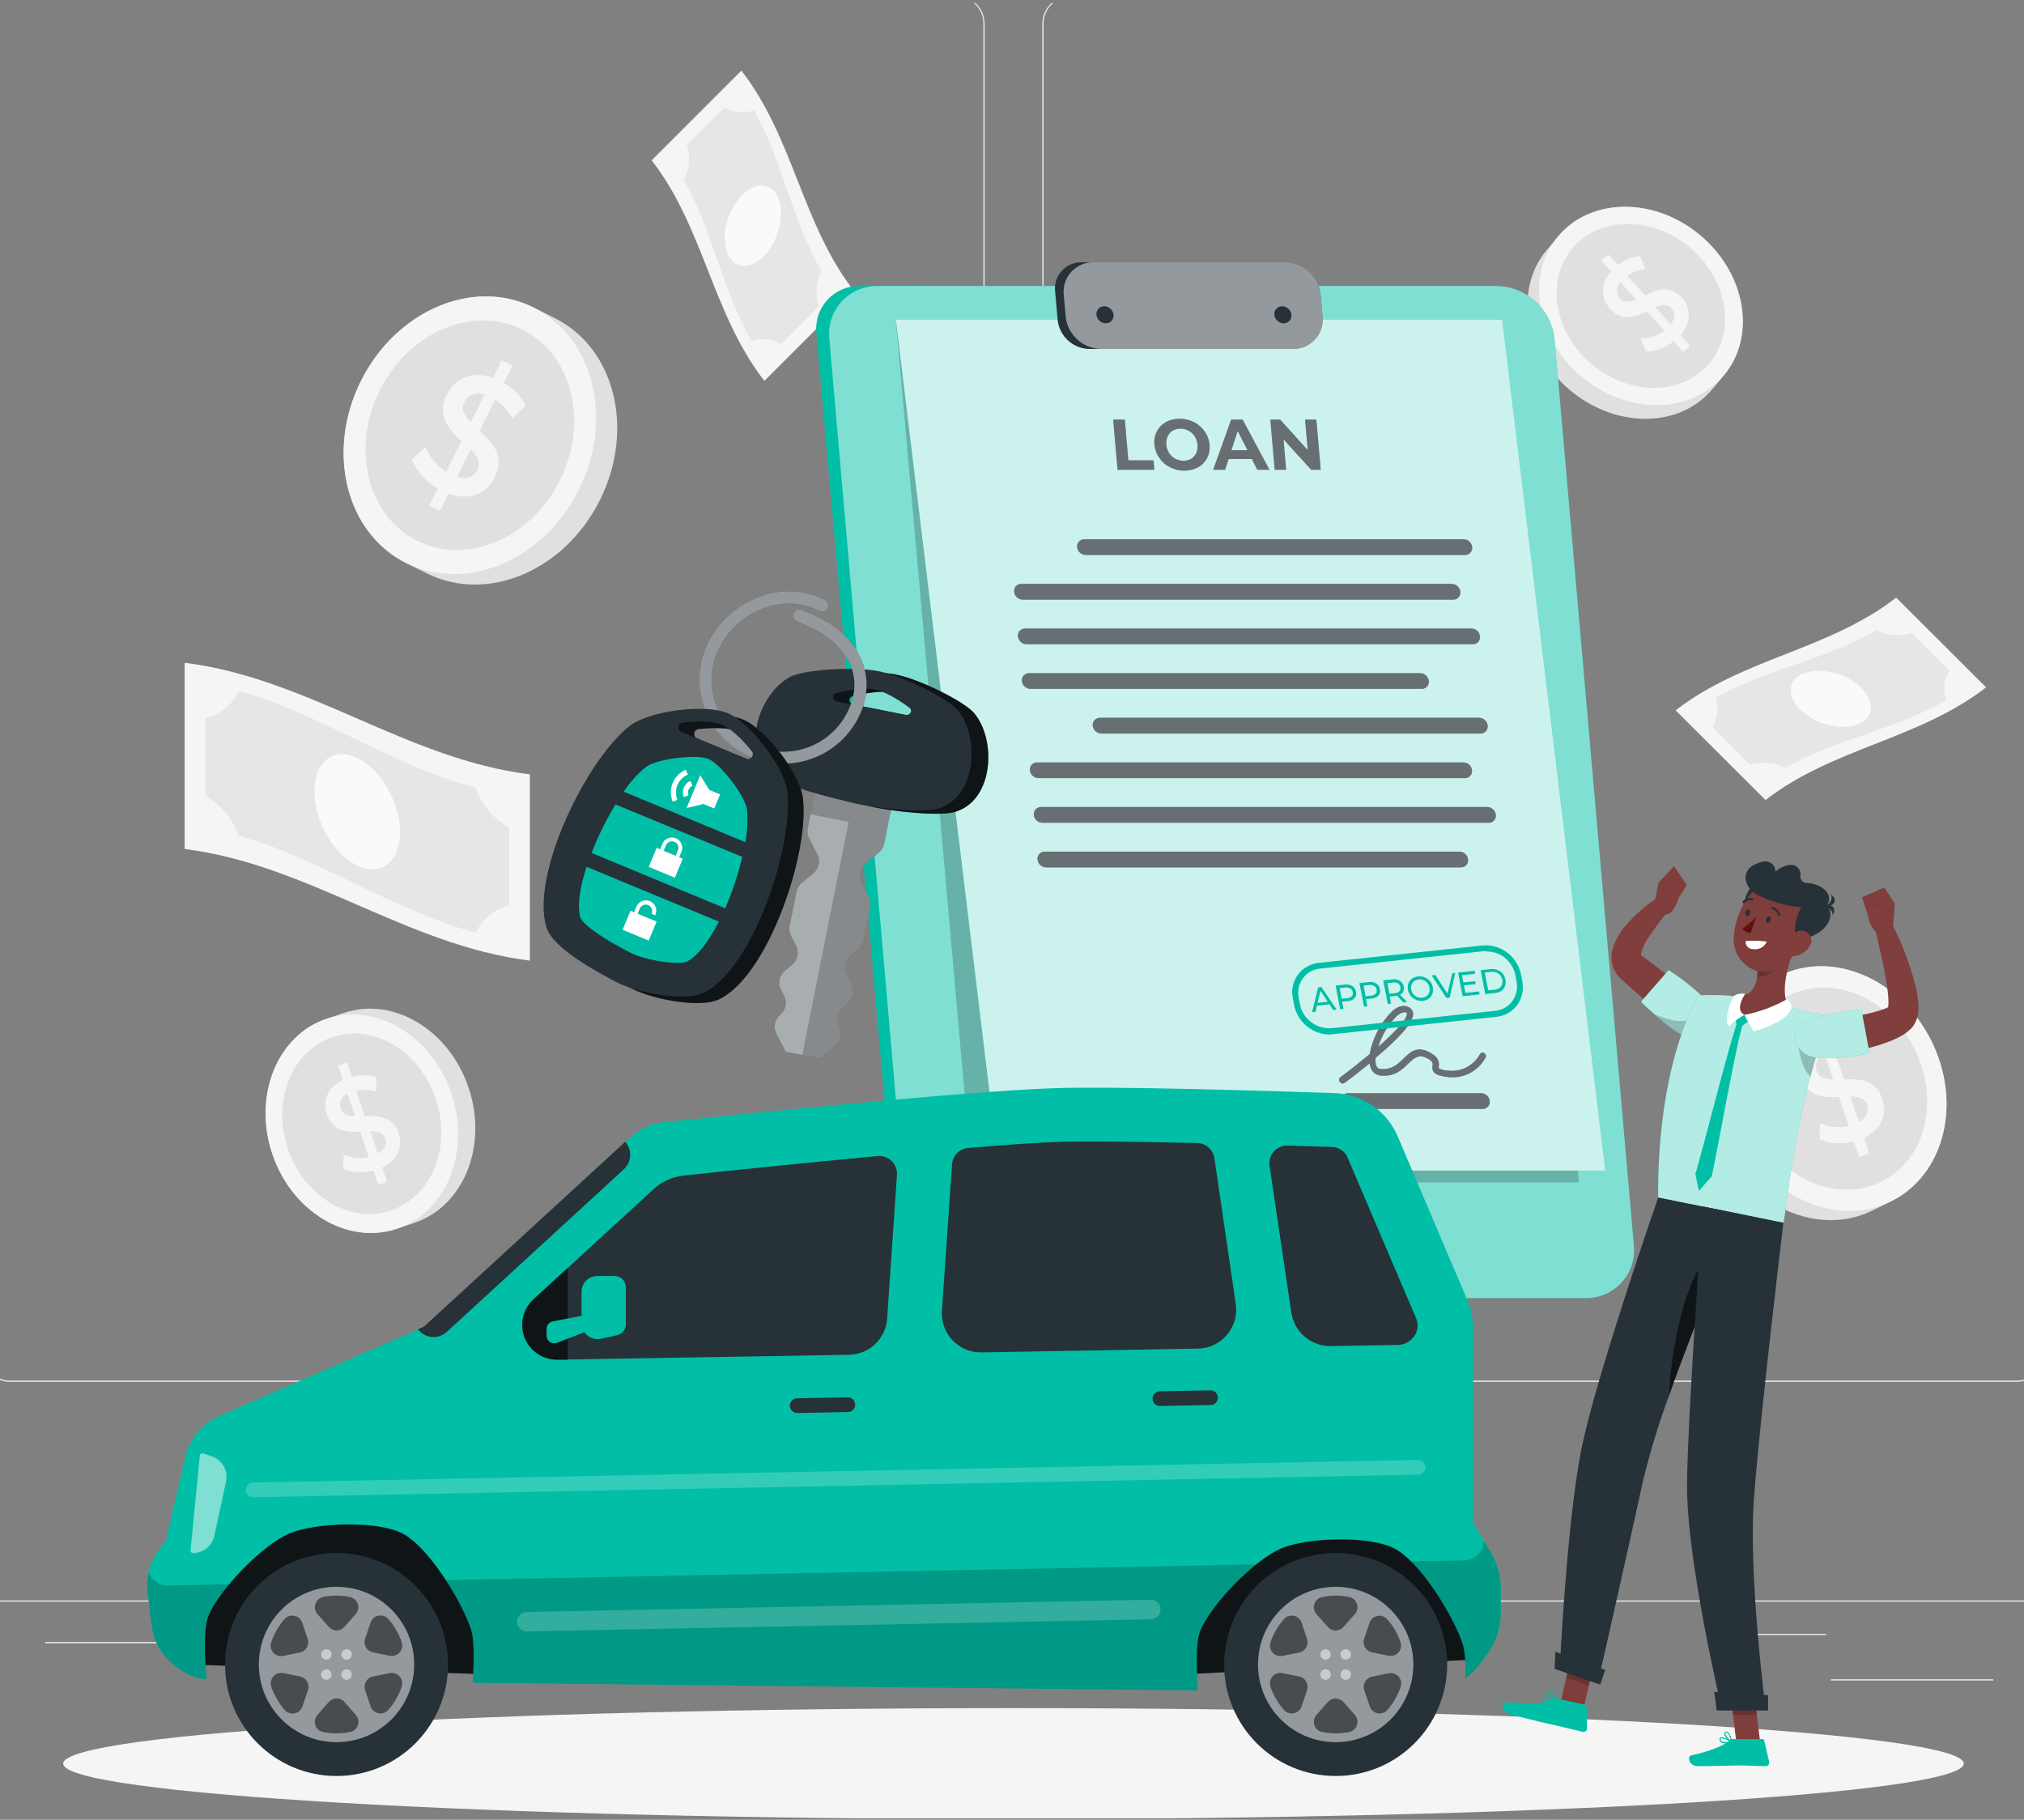 <?xml version="1.0" encoding="UTF-8"?> <svg xmlns="http://www.w3.org/2000/svg" width="446" height="401" viewBox="0 0 446 401" fill="none"><rect x="0" y="0" width="446" height="401" fill="#808080" stroke="none"/><g clip-path="url(#clip0_4080_80269)"><g clip-path="url(#clip1_4080_80269)"><path d="M439.221 370.036H403.451V370.306H439.221V370.036Z" fill="#EBEBEB"></path><path d="M311.045 372.974H301.66V373.244H311.045V372.974Z" fill="#EBEBEB"></path><path d="M402.37 360.015H381.645V360.285H402.37V360.015Z" fill="#EBEBEB"></path><path d="M56.632 361.829H9.986V362.099H56.632V361.829Z" fill="#EBEBEB"></path><path d="M73.088 361.829H66.252V362.099H73.088V361.829Z" fill="#EBEBEB"></path><path d="M196.487 366.387H95.312V366.657H196.487V366.387Z" fill="#EBEBEB"></path><path d="M210.797 304.491H2.249C0.613 304.491 -0.955 303.841 -2.112 302.685C-3.268 301.528 -3.918 299.96 -3.918 298.324V5.18C-3.904 3.554 -3.248 1.999 -2.093 0.854C-0.938 -0.291 0.623 -0.933 2.249 -0.933H210.797C211.607 -0.933 212.409 -0.773 213.157 -0.463C213.905 -0.154 214.585 0.301 215.157 0.873C215.73 1.446 216.184 2.126 216.494 2.874C216.804 3.622 216.964 4.424 216.964 5.234V298.324C216.964 299.134 216.804 299.936 216.494 300.684C216.184 301.432 215.73 302.112 215.157 302.685C214.585 303.258 213.905 303.712 213.157 304.022C212.409 304.332 211.607 304.491 210.797 304.491ZM2.249 -0.717C0.686 -0.714 -0.812 -0.092 -1.918 1.013C-3.023 2.119 -3.645 3.617 -3.648 5.18V298.324C-3.645 299.887 -3.023 301.386 -1.918 302.491C-0.812 303.596 0.686 304.218 2.249 304.221H210.797C212.36 304.218 213.858 303.596 214.963 302.491C216.069 301.386 216.691 299.887 216.694 298.324V5.18C216.691 3.617 216.069 2.119 214.963 1.013C213.858 -0.092 212.36 -0.714 210.797 -0.717H2.249Z" fill="#EBEBEB"></path><path d="M444.404 304.491H235.856C234.221 304.491 232.652 303.841 231.496 302.685C230.339 301.528 229.689 299.96 229.689 298.324V5.18C229.704 3.554 230.36 1.999 231.515 0.854C232.67 -0.291 234.23 -0.933 235.856 -0.933H444.404C446.04 -0.933 447.608 -0.283 448.765 0.873C449.921 2.03 450.571 3.598 450.571 5.234V298.324C450.571 299.96 449.921 301.528 448.765 302.685C447.608 303.841 446.04 304.491 444.404 304.491ZM235.856 -0.717C234.293 -0.714 232.795 -0.092 231.69 1.013C230.585 2.119 229.962 3.617 229.959 5.18V298.324C229.962 299.887 230.585 301.386 231.69 302.491C232.795 303.596 234.293 304.218 235.856 304.221H444.404C445.967 304.218 447.466 303.596 448.571 302.491C449.676 301.386 450.298 299.887 450.301 298.324V5.18C450.298 3.617 449.676 2.119 448.571 1.013C447.466 -0.092 445.967 -0.714 444.404 -0.717H235.856Z" fill="#EBEBEB"></path><path d="M493.326 352.66H-46.674V352.93H493.326V352.66Z" fill="#EBEBEB"></path><path d="M389.05 176.295C403.814 164.793 422.844 162.967 437.65 151.455L417.832 131.691C403.069 143.193 384.05 145.018 369.232 156.531L389.05 176.295Z" fill="#F5F5F5"></path><path d="M378.003 153.757C389.267 147.417 402.346 145.354 413.513 138.853C415.917 140.046 418.685 140.282 421.257 139.512L429.551 147.795C428.945 148.75 428.571 149.833 428.456 150.957C428.342 152.082 428.491 153.218 428.892 154.275C417.725 160.755 404.635 162.829 393.382 169.179C390.98 167.975 388.208 167.739 385.638 168.52L377.344 160.226C377.947 159.272 378.32 158.192 378.434 157.069C378.549 155.946 378.401 154.813 378.003 153.757Z" fill="#E6E6E6"></path><path d="M396.735 156.379C399.888 159.533 405.429 161.002 409.166 159.706C412.902 158.41 413.324 154.748 410.17 151.595C407.016 148.441 401.53 147.026 397.739 148.279C393.948 149.532 393.581 153.226 396.735 156.379Z" fill="#FAFAFA"></path><path d="M374.684 51.889C384.761 60.356 387.094 74.18 379.825 82.777L377.298 85.78C370.062 94.42 356.044 94.42 345.978 85.996C335.912 77.572 333.58 63.704 340.837 55.097L343.364 52.084C350.6 43.498 364.608 43.422 374.684 51.889Z" fill="#E0E0E0"></path><path d="M379.801 82.754C387.032 74.16 384.733 60.325 374.665 51.854C364.597 43.382 350.573 43.48 343.342 52.074C336.11 60.668 338.41 74.502 348.477 82.974C358.545 91.446 372.569 91.347 379.801 82.754Z" fill="#F5F5F5"></path><path d="M376.641 80.098C382.617 72.997 380.713 61.561 372.388 54.557C364.064 47.552 352.471 47.63 346.496 54.731C340.52 61.833 342.424 73.268 350.749 80.273C359.073 87.278 370.666 87.2 376.641 80.098Z" fill="#E0E0E0"></path><path d="M370.272 73.838L372.432 76.224L370.931 77.585L368.771 75.198C367.061 76.621 364.914 77.414 362.69 77.445L361.567 74.583C363.432 74.595 365.25 74.004 366.751 72.898L362.885 68.578C360.336 69.82 357.485 70.997 354.785 68.016C352.819 65.856 352.463 62.703 355.033 59.819L352.873 57.389L354.374 56.039L356.534 58.426C357.939 57.298 359.636 56.594 361.427 56.395L362.593 59.279C361.156 59.455 359.781 59.973 358.586 60.791L362.496 65.111C365.045 63.858 367.896 62.627 370.607 65.597C372.518 67.779 372.842 70.911 370.272 73.838ZM360.487 66.029L357.063 62.195C356.593 62.669 356.324 63.306 356.31 63.973C356.295 64.64 356.538 65.287 356.988 65.781C357.927 66.817 359.137 66.591 360.487 66.029ZM368.339 67.919C367.41 66.839 366.179 67.066 364.742 67.703L368.155 71.462C369.235 70.079 369.181 68.848 368.349 67.919H368.339Z" fill="#F5F5F5"></path><path d="M425.566 229.334C432.402 243.018 428.493 258.851 416.775 264.672L412.682 266.702C400.996 272.534 385.984 266.152 379.202 252.457C372.419 238.763 376.286 222.93 388.004 217.109L392.097 215.068C403.739 209.236 418.719 215.64 425.566 229.334Z" fill="#E0E0E0"></path><path d="M416.768 264.678C428.454 258.855 432.393 243.029 425.566 229.33C418.739 215.632 403.732 209.248 392.046 215.072C380.36 220.896 376.421 236.722 383.248 250.42C390.075 264.118 405.082 270.502 416.768 264.678Z" fill="#F5F5F5"></path><path d="M414.624 260.386C424.281 255.573 427.535 242.493 421.893 231.17C416.25 219.847 403.846 214.569 394.189 219.382C384.532 224.195 381.278 237.276 386.921 248.599C392.563 259.921 404.967 265.199 414.624 260.386Z" fill="#E0E0E0"></path><path d="M410.72 250.707L411.919 254.26L409.694 255.016L408.506 251.485C406.013 252.22 403.343 252.071 400.946 251.064L401.065 247.489C403.047 248.366 405.26 248.578 407.372 248.094L405.212 241.732C401.972 241.884 398.3 241.808 396.821 237.412C395.741 234.172 396.821 230.673 400.871 228.772L399.672 225.187L401.897 224.442L403.074 227.973C405.092 227.411 407.23 227.445 409.23 228.07L409.154 231.678C407.54 231.211 405.838 231.129 404.186 231.44L406.346 237.866C409.651 237.715 413.302 237.726 414.792 242.186C415.915 245.307 414.814 248.774 410.72 250.707ZM403.938 237.844L402.048 232.185C401.33 232.473 400.749 233.025 400.425 233.729C400.102 234.432 400.06 235.232 400.309 235.965C400.795 237.52 402.188 237.834 403.938 237.844ZM411.444 243.504C410.926 241.959 409.522 241.592 407.696 241.603L409.608 247.197C411.422 246.225 411.908 244.875 411.444 243.493V243.504Z" fill="#F5F5F5"></path><path d="M117.564 67.756L122.208 70.078C135.514 76.687 139.953 94.648 132.198 110.189C124.444 125.73 107.423 132.966 94.161 126.389L89.517 124.088C76.211 117.479 71.772 99.519 79.538 83.977C87.303 68.436 104.302 61.146 117.564 67.756Z" fill="#E0E0E0"></path><path d="M127.567 107.884C135.314 92.338 130.84 74.377 117.574 67.765C104.308 61.154 87.273 68.397 79.526 83.942C71.778 99.488 76.252 117.45 89.518 124.061C102.784 130.672 119.819 123.43 127.567 107.884Z" fill="#F5F5F5"></path><path d="M123.397 105.807C129.801 92.957 126.103 78.11 115.138 72.646C104.173 67.181 90.093 73.168 83.689 86.017C77.285 98.867 80.983 113.714 91.948 119.178C102.913 124.643 116.994 118.656 123.397 105.807Z" fill="#E0E0E0"></path><path d="M98.845 108.785L96.966 112.598L94.568 111.41L96.458 107.63C93.881 106.224 91.868 103.974 90.756 101.258L93.726 98.428C94.619 100.724 96.229 102.67 98.316 103.979L101.696 97.165C98.931 94.637 96.091 91.678 98.456 86.948C100.184 83.47 103.856 81.548 108.641 83.265L110.563 79.42L112.95 80.597L111.006 84.388C113.075 85.556 114.762 87.296 115.866 89.399L112.907 92.24C111.986 90.564 110.683 89.129 109.105 88.049L105.681 94.94C108.457 97.467 111.373 100.415 109.019 105.146C107.355 108.602 103.683 110.513 98.845 108.785ZM103.727 93.017L106.751 86.959C105.943 86.611 105.033 86.588 104.208 86.894C103.384 87.199 102.709 87.81 102.323 88.6C101.459 90.231 102.366 91.603 103.727 93.028V93.017ZM105.206 103.58C106.027 101.917 105.206 100.502 103.727 99.055L100.767 105.07C103.003 105.751 104.472 105.07 105.217 103.58H105.206Z" fill="#F5F5F5"></path><path d="M71.974 224.475L75.786 223.201C86.716 219.529 99.006 226.948 103.272 239.725C107.538 252.501 102.192 265.817 91.284 269.468L87.472 270.742C76.542 274.414 64.263 266.995 59.996 254.218C55.73 241.442 61.066 228.125 71.974 224.475Z" fill="#E0E0E0"></path><path d="M87.476 270.758C98.375 267.109 103.743 253.793 99.465 241.015C95.188 228.238 82.884 220.838 71.985 224.487C61.086 228.136 55.718 241.452 59.995 254.23C64.273 267.007 76.576 274.407 87.476 270.758Z" fill="#F5F5F5"></path><path d="M86.129 266.743C95.139 263.726 99.577 252.721 96.042 242.161C92.507 231.601 82.336 225.485 73.326 228.502C64.316 231.518 59.878 242.524 63.413 253.084C66.948 263.644 77.119 269.759 86.129 266.743Z" fill="#E0E0E0"></path><path d="M84.216 257.252L85.296 260.384L83.341 261.043L82.261 257.932C80.073 258.57 77.734 258.44 75.63 257.565L75.727 254.422C77.473 255.19 79.42 255.372 81.278 254.941L79.399 249.346C76.494 249.476 73.319 249.411 72.012 245.534C71.061 242.672 72.012 239.594 75.587 237.974L74.507 234.81L76.462 234.162L77.541 237.272C79.312 236.782 81.185 236.809 82.942 237.348L82.877 240.534C81.452 240.122 79.95 240.048 78.492 240.318L80.393 245.977C83.298 245.847 86.516 245.858 87.823 249.746C88.784 252.478 87.812 255.546 84.216 257.252ZM78.243 245.923L76.58 240.987C75.966 241.238 75.469 241.71 75.185 242.31C74.901 242.909 74.852 243.593 75.047 244.227C75.468 245.631 76.699 245.912 78.243 245.923ZM84.842 250.902C84.389 249.541 83.157 249.217 81.602 249.238L83.276 254.163C84.875 253.31 85.307 252.111 84.896 250.923L84.842 250.902Z" fill="#F5F5F5"></path><path d="M40.69 187.085C67.916 190.466 89.538 208.297 116.765 211.677V170.637C89.538 167.257 67.916 149.426 40.69 146.045V187.085Z" fill="#F5F5F5"></path><path d="M52.589 152.254C70.841 157.352 86.534 168.789 104.861 173.617C106.11 177.351 108.737 180.468 112.205 182.332V199.526C110.603 199.89 109.106 200.619 107.832 201.657C106.558 202.695 105.541 204.013 104.861 205.509C86.501 200.671 70.841 189.244 52.589 184.147C51.342 180.408 48.71 177.289 45.234 175.431V158.238C46.839 157.875 48.338 157.147 49.614 156.109C50.889 155.071 51.908 153.752 52.589 152.254Z" fill="#E6E6E6"></path><path d="M69.272 174.396C69.272 180.941 73.505 188.198 78.722 190.726C83.938 193.253 88.161 189.905 88.161 183.371C88.161 176.837 83.938 169.568 78.722 167.041C73.505 164.514 69.272 167.851 69.272 174.396Z" fill="#FAFAFA"></path><path d="M143.596 35.334C155.098 50.097 156.923 69.127 168.436 83.934L188.211 64.159C176.709 49.395 174.883 30.366 163.371 15.559L143.596 35.334Z" fill="#F5F5F5"></path><path d="M166.139 24.288C172.479 35.541 174.542 48.631 181.043 59.798C179.844 62.201 179.609 64.971 180.384 67.541L172.101 75.825C171.145 75.221 170.062 74.849 168.937 74.736C167.813 74.624 166.677 74.775 165.621 75.177C159.141 64.01 157.056 50.92 150.717 39.656C151.916 37.253 152.151 34.483 151.376 31.912L159.67 23.629C160.624 24.232 161.704 24.605 162.827 24.719C163.95 24.834 165.083 24.686 166.139 24.288Z" fill="#E6E6E6"></path><path d="M163.514 43.012C160.36 46.166 158.891 51.652 160.187 55.432C161.483 59.212 165.134 59.601 168.287 56.447C171.441 53.294 172.91 47.807 171.614 44.017C170.318 40.226 166.667 39.848 163.514 43.012Z" fill="#FAFAFA"></path><path d="M223.329 400.841C338.978 400.841 432.73 395.367 432.73 388.615C432.73 381.863 338.978 376.389 223.329 376.389C107.68 376.389 13.928 381.863 13.928 388.615C13.928 395.367 107.68 400.841 223.329 400.841Z" fill="#F5F5F5"></path><path d="M370.199 227.176C368.039 225.34 365.879 223.461 363.719 221.549L357.326 215.825C356.168 214.839 355.402 213.472 355.166 211.97C355.007 210.744 355.152 209.498 355.587 208.341C356.229 206.681 357.161 205.148 358.341 203.816C360.372 201.491 362.712 199.456 365.296 197.768L367.726 200.619C365.97 202.654 364.37 204.821 362.942 207.099C362.34 208.032 361.895 209.057 361.624 210.134C361.549 210.533 361.624 210.792 361.624 210.76C361.624 210.728 361.559 210.479 361.624 210.512L363.363 211.775L365.102 213.093C366.257 213.978 367.402 214.886 368.515 215.793C370.772 217.607 372.964 219.476 375.113 221.409L370.199 227.176Z" fill="#803E3C"></path><path d="M374.33 229.183C370.485 229.744 361.607 220.737 361.607 220.737L367.688 213.771C370.658 215.658 373.414 217.864 375.907 220.348C379.449 224.042 378.542 228.567 374.33 229.183Z" fill="#00BFA6"></path><path opacity="0.7" d="M374.33 229.183C370.485 229.744 361.607 220.737 361.607 220.737L367.688 213.771C370.658 215.658 373.414 217.864 375.907 220.348C379.449 224.042 378.542 228.567 374.33 229.183Z" fill="white"></path><path d="M364.469 199.384L365.484 194.47L369.912 197.84C369.912 197.84 368.746 202.16 366.542 201.458L364.469 199.384Z" fill="#7F3E3B"></path><path d="M368.876 190.854L371.694 195.033L369.912 197.841L365.484 194.472L368.876 190.854Z" fill="#7F3E3B"></path><path opacity="0.2" d="M372.655 224.314C370.862 225.847 366.845 224.465 364.469 223.428C367.266 225.912 371.456 229.184 373.962 229.184C374.254 226.484 374.372 222.866 372.655 224.314Z" fill="black"></path><path d="M348.778 377.24L343.82 375.436L346.553 363.502L351.51 365.295L348.778 377.24Z" fill="#7F3E3B"></path><path d="M387.85 383.816H382.601L381.1 371.633H386.359L387.85 383.816Z" fill="#7F3E3B"></path><path d="M381.909 383.213H388.314C388.419 383.21 388.522 383.245 388.604 383.31C388.687 383.375 388.745 383.466 388.767 383.569L389.847 388.246C389.872 388.359 389.87 388.476 389.843 388.589C389.815 388.702 389.763 388.807 389.689 388.896C389.615 388.985 389.522 389.057 389.417 389.105C389.311 389.153 389.196 389.177 389.08 389.174C387.018 389.174 385.516 389.023 382.914 389.023C381.315 389.023 376.498 389.185 374.274 389.185C372.049 389.185 371.757 387.025 372.664 386.809C376.704 385.924 379.749 384.703 381.034 383.569C381.149 383.455 381.286 383.364 381.436 383.303C381.586 383.242 381.747 383.211 381.909 383.213Z" fill="#00BFA6"></path><path d="M343.65 374.432L349.276 375.642C349.378 375.665 349.468 375.721 349.535 375.801C349.601 375.881 349.639 375.981 349.644 376.085L349.719 380.869C349.722 380.985 349.699 381.1 349.65 381.205C349.602 381.31 349.53 381.402 349.441 381.475C349.351 381.548 349.246 381.6 349.133 381.626C349.02 381.652 348.903 381.652 348.79 381.625C346.771 381.161 343.855 380.405 341.306 379.865C338.325 379.217 336.478 378.623 332.979 377.867C330.819 377.413 330.711 375.156 331.64 375.145C335.852 375.145 338.401 375.955 342.321 374.562C342.743 374.396 343.203 374.351 343.65 374.432Z" fill="#00BFA6"></path><path opacity="0.2" d="M346.554 363.502L345.15 369.658L350.108 371.451L351.512 365.306L346.554 363.502Z" fill="black"></path><path opacity="0.2" d="M386.359 371.646H381.1L381.877 377.921H387.137L386.359 371.646Z" fill="black"></path><path d="M403.227 223.848C401.002 229.651 399.198 235.606 397.827 241.668C396.845 245.653 396.078 249.477 395.473 252.954C394.047 261.108 393.475 267.383 392.978 269.467L365.384 263.884C365.179 233.644 374.262 219.334 374.262 219.334C376.507 219.216 378.758 219.234 381.001 219.388L382.448 219.517C386.401 220.081 390.317 220.874 394.177 221.893C394.911 222.077 395.657 222.282 396.337 222.498C398.586 223.164 400.893 223.616 403.227 223.848Z" fill="#00BFA6"></path><path opacity="0.7" d="M403.227 223.848C401.002 229.651 399.198 235.606 397.827 241.668C396.845 245.653 396.078 249.477 395.473 252.954C394.047 261.108 393.475 267.383 392.978 269.467L365.384 263.884C365.179 233.644 374.262 219.334 374.262 219.334C376.507 219.216 378.758 219.234 381.001 219.388L382.448 219.517C386.401 220.081 390.317 220.874 394.177 221.893C394.911 222.077 395.657 222.282 396.337 222.498C398.586 223.164 400.893 223.616 403.227 223.848Z" fill="white"></path><path d="M382.851 225.252C381.771 227.336 375.291 253.083 373.596 258.656C373.801 259.898 374.071 261.151 374.395 262.415C375.28 261.335 376.22 260.255 377.192 259.229C378.38 253.829 382.938 228.125 384.136 225.446L382.851 225.252Z" fill="#00BFA6"></path><path d="M382.817 226.862L382.363 224.076L384.394 223.644L385.625 224.778L382.817 226.862Z" fill="#00BFA6"></path><path d="M395.598 208.436C394.129 212.065 392.055 218.836 394.215 221.893C392.816 222.866 391.224 223.527 389.547 223.831C387.87 224.135 386.147 224.074 384.495 223.653C381.255 222.93 381.536 220.629 382.497 219.517C386.904 219.355 387.39 216.212 387.228 213.134L395.598 208.436Z" fill="#7F3E3B"></path><path d="M384.395 223.632C384.395 223.632 385.302 225.457 386.425 227.304C388.801 226.623 394.417 224.647 394.817 221.796C394.649 221.155 394.268 220.592 393.737 220.197C390.829 221.839 387.674 222.999 384.395 223.632Z" fill="white"></path><path d="M384.395 223.631C383.145 224.307 381.993 225.15 380.972 226.137C379.665 224.744 381.641 219.711 382.343 219.257C383.041 218.944 383.819 218.857 384.568 219.009C384.568 219.009 382.084 222.508 384.395 223.631Z" fill="white"></path><path opacity="0.2" d="M392.172 210.359L387.215 213.134C387.28 213.853 387.28 214.576 387.215 215.294C388.867 215.392 391.416 214.074 391.913 212.422C392.127 211.756 392.215 211.057 392.172 210.359Z" fill="black"></path><path d="M386.022 195.314C384.585 196.88 383.138 200.789 386.281 200.714C389.424 200.638 388.484 192.625 386.022 195.314Z" fill="#263238"></path><path d="M398.087 203.956C396.165 208.805 395.29 211.743 391.963 213.438C386.963 215.998 381.606 211.678 382.038 206.343C382.427 201.537 385.494 194.463 390.981 194.074C392.194 193.999 393.406 194.234 394.505 194.755C395.603 195.276 396.551 196.067 397.261 197.054C397.971 198.041 398.419 199.191 398.563 200.398C398.708 201.605 398.544 202.829 398.087 203.956Z" fill="#7F3E3B"></path><path d="M387.341 197.225C384.101 195.594 383.021 191.058 388.421 189.891L388.788 189.816C389.073 189.781 389.361 189.804 389.637 189.882C389.913 189.96 390.171 190.093 390.395 190.272C390.619 190.451 390.806 190.673 390.943 190.924C391.081 191.176 391.167 191.453 391.196 191.738C391.215 191.845 391.244 191.95 391.283 192.051C392.2 191.189 393.386 190.666 394.641 190.572C394.937 190.563 395.23 190.619 395.502 190.734C395.774 190.85 396.018 191.023 396.217 191.241C396.416 191.46 396.565 191.718 396.655 192C396.745 192.281 396.773 192.579 396.737 192.872C396.697 193.079 396.703 193.292 396.755 193.496C396.807 193.699 396.904 193.889 397.038 194.051C397.173 194.213 397.341 194.344 397.532 194.433C397.722 194.522 397.93 194.568 398.141 194.568C400.959 194.643 404.253 196.728 402.612 199.536C404.999 202.527 401.273 206.675 396.002 207.096C394.566 204.201 396.888 199.914 396.888 199.914C393.562 199.64 390.32 198.727 387.341 197.225Z" fill="#263238"></path><path d="M401.857 199.644C402.155 199.624 402.444 199.532 402.699 199.377C402.954 199.222 403.169 199.008 403.324 198.753C403.479 198.498 403.572 198.21 403.593 197.912C403.614 197.614 403.563 197.316 403.445 197.042C405.249 198.543 403.931 199.947 401.857 199.644Z" fill="#263238"></path><path d="M401.363 200.012C401.644 199.909 401.945 199.874 402.242 199.911C402.539 199.948 402.823 200.055 403.069 200.225C403.316 200.394 403.518 200.62 403.659 200.884C403.8 201.147 403.876 201.441 403.88 201.74C404.906 199.624 403.134 198.868 401.363 200.012Z" fill="#263238"></path><path d="M398.649 208.706C398.268 209.234 397.785 209.68 397.229 210.018C396.672 210.355 396.053 210.578 395.409 210.672C393.692 210.92 393.044 209.322 393.692 207.81C394.34 206.298 395.852 204.678 397.504 205.121C397.863 205.222 398.191 205.411 398.459 205.67C398.727 205.929 398.926 206.251 399.04 206.606C399.153 206.961 399.177 207.339 399.109 207.705C399.041 208.072 398.883 208.416 398.649 208.706Z" fill="#7F3E3B"></path><path d="M343.691 367.834L352.083 370.879C352.083 370.879 358.639 342.022 362.116 326.027C363.669 319.696 365.58 313.458 367.84 307.343C371.015 298.357 374.817 288.691 377.884 281.131C381.124 273.172 383.533 267.556 383.533 267.556L365.389 263.884C365.389 263.884 351.554 303.714 348.443 319.45C345.214 335.823 343.691 367.834 343.691 367.834Z" fill="#263238"></path><path opacity="0.6" d="M367.84 307.342C371.015 298.357 374.817 288.691 377.884 281.131L376.48 276.811C371.285 281.595 368.045 298.141 367.84 307.342Z" fill="black"></path><path d="M375.183 265.827C375.183 265.827 371.943 311.187 371.748 326.664C371.532 343.566 379.427 376.657 379.427 376.657H389.061C389.061 376.657 385.216 346.795 386.501 330.055C387.927 311.339 392.981 269.435 392.981 269.435L375.183 265.827Z" fill="#263238"></path><path d="M378.283 376.917H389.623L389.591 373.526L377.754 372.834L378.283 376.917Z" fill="#263238"></path><path d="M342.57 367.735L352.625 371.213L353.716 367.973L342.732 363.977L342.57 367.735Z" fill="#263238"></path><path d="M390.14 202.808C390.01 203.219 389.686 203.467 389.427 203.381C389.168 203.294 389.06 202.895 389.19 202.495C389.319 202.096 389.632 201.836 389.902 201.923C390.172 202.009 390.27 202.409 390.14 202.808Z" fill="#263238"></path><path d="M385.593 201.287C385.464 201.687 385.14 201.935 384.88 201.849C384.621 201.762 384.513 201.363 384.643 200.963C384.772 200.564 385.086 200.304 385.356 200.391C385.626 200.477 385.723 200.877 385.593 201.287Z" fill="#263238"></path><path d="M386.977 201.966C386.09 202.991 385.065 203.889 383.932 204.634C384.15 204.913 384.424 205.144 384.736 205.311C385.049 205.478 385.393 205.579 385.746 205.606L386.977 201.966Z" fill="#630F0F"></path><path d="M392.023 201.816C391.98 201.81 391.939 201.792 391.906 201.763C391.874 201.734 391.85 201.696 391.84 201.654C391.746 201.352 391.583 201.077 391.363 200.85C391.144 200.623 390.874 200.451 390.576 200.347C390.544 200.339 390.514 200.326 390.488 200.306C390.462 200.287 390.44 200.262 390.424 200.233C390.408 200.205 390.397 200.174 390.394 200.141C390.39 200.109 390.394 200.076 390.403 200.044C390.419 199.982 390.458 199.928 390.512 199.894C390.567 199.86 390.632 199.848 390.695 199.861C391.073 199.987 391.415 200.2 391.695 200.483C391.975 200.767 392.183 201.112 392.304 201.492C392.325 201.553 392.321 201.621 392.293 201.679C392.264 201.738 392.214 201.783 392.153 201.805C392.113 201.824 392.067 201.828 392.023 201.816Z" fill="#263238"></path><path d="M384.142 199.049C384.093 199.041 384.048 199.019 384.012 198.985C383.969 198.935 383.945 198.872 383.945 198.806C383.945 198.741 383.969 198.677 384.012 198.628C384.286 198.338 384.624 198.118 385 197.987C385.376 197.855 385.778 197.816 386.172 197.872C386.236 197.888 386.29 197.926 386.326 197.98C386.362 198.034 386.377 198.1 386.367 198.164C386.362 198.196 386.35 198.228 386.332 198.255C386.315 198.283 386.291 198.307 386.264 198.325C386.236 198.343 386.206 198.356 386.173 198.362C386.141 198.367 386.107 198.366 386.075 198.358C385.765 198.317 385.449 198.353 385.155 198.462C384.861 198.572 384.599 198.751 384.39 198.985C384.363 199.022 384.323 199.049 384.278 199.061C384.233 199.072 384.185 199.068 384.142 199.049Z" fill="#263238"></path><path d="M380.174 384.131C379.815 384.154 379.459 384.059 379.159 383.861C379.065 383.781 378.992 383.679 378.947 383.564C378.902 383.449 378.885 383.325 378.899 383.203C378.9 383.131 378.92 383.06 378.955 382.998C378.991 382.935 379.043 382.883 379.105 382.846C379.688 382.555 381.394 383.591 381.589 383.71C381.601 383.729 381.608 383.752 381.608 383.775C381.608 383.798 381.601 383.82 381.589 383.84C381.584 383.862 381.574 383.883 381.558 383.9C381.543 383.917 381.524 383.93 381.502 383.937C381.067 384.048 380.622 384.114 380.174 384.131ZM379.385 383.051C379.332 383.039 379.277 383.039 379.223 383.051C379.223 383.051 379.148 383.051 379.148 383.192C379.136 383.276 379.146 383.361 379.176 383.441C379.207 383.52 379.256 383.59 379.321 383.645C379.907 383.92 380.577 383.955 381.189 383.743C380.639 383.394 380.026 383.156 379.385 383.041V383.051Z" fill="#00BFA6"></path><path d="M381.519 383.948H381.454C380.914 383.656 379.845 382.501 379.953 381.917C379.97 381.827 380.019 381.745 380.089 381.686C380.16 381.627 380.249 381.594 380.342 381.593C380.437 381.578 380.535 381.584 380.628 381.61C380.722 381.636 380.808 381.682 380.882 381.745C381.338 382.347 381.602 383.074 381.638 383.829C381.648 383.847 381.654 383.868 381.654 383.888C381.654 383.909 381.648 383.93 381.638 383.948H381.519ZM380.439 381.788H380.374C380.212 381.788 380.201 381.885 380.201 381.917C380.137 382.263 380.817 383.138 381.357 383.548C381.315 382.946 381.093 382.37 380.72 381.896C380.64 381.834 380.54 381.804 380.439 381.809V381.788Z" fill="#00BFA6"></path><path d="M342.989 375.026C342.125 375.026 340.602 374.897 340.138 374.27C340.07 374.18 340.025 374.076 340.006 373.965C339.987 373.854 339.995 373.74 340.03 373.633C340.048 373.567 340.082 373.507 340.129 373.458C340.176 373.409 340.235 373.373 340.3 373.352C341.002 373.136 342.848 374.627 343.064 374.799C343.079 374.82 343.087 374.844 343.087 374.87C343.087 374.895 343.079 374.919 343.064 374.94C343.061 374.96 343.052 374.979 343.039 374.994C343.026 375.009 343.008 375.02 342.989 375.026ZM340.408 373.59C340.381 373.599 340.358 373.615 340.339 373.636C340.32 373.657 340.307 373.682 340.3 373.709C340.277 373.78 340.271 373.855 340.285 373.929C340.298 374.002 340.329 374.071 340.375 374.13C341.032 374.603 341.837 374.825 342.643 374.756C342.006 374.189 341.238 373.788 340.408 373.59Z" fill="#00BFA6"></path><path d="M342.988 375.027C342.975 375.035 342.96 375.039 342.945 375.039C342.93 375.039 342.915 375.035 342.902 375.027C342.34 374.617 341.336 373.245 341.541 372.684C341.595 372.554 341.725 372.403 342.07 372.435C342.32 372.468 342.549 372.596 342.707 372.792C343.061 373.453 343.197 374.209 343.096 374.952C343.094 374.975 343.086 374.997 343.073 375.016C343.06 375.035 343.042 375.05 343.02 375.06L342.988 375.027ZM341.908 372.662C341.8 372.662 341.779 372.727 341.768 372.749C341.638 373.083 342.297 374.142 342.848 374.66C342.905 374.058 342.781 373.452 342.491 372.921C342.376 372.777 342.21 372.684 342.027 372.662H341.908Z" fill="#00BFA6"></path><path opacity="0.2" d="M400.014 226.86L396.299 228.426V230.77C396.299 230.77 396.947 235.5 398.966 237.25C399.787 234.107 400.727 230.77 401.818 227.638C401.236 227.336 400.633 227.076 400.014 226.86Z" fill="black"></path><path d="M400.787 225.263C402.299 225.025 403.93 224.809 405.485 224.529C407.04 224.248 408.617 223.999 410.14 223.675C411.598 223.391 413.04 223.031 414.46 222.595C415.005 222.41 415.538 222.194 416.058 221.947C416.108 221.908 416.162 221.876 416.22 221.85C416.145 221.935 416.077 222.025 416.015 222.12C415.864 222.423 415.95 222.379 416.015 222.239C416.122 221.695 416.162 221.14 416.134 220.587C416.116 219.864 416.059 219.143 415.961 218.427C415.799 216.904 415.507 215.349 415.216 213.772C414.924 212.195 414.579 210.618 414.201 209.031C413.823 207.443 413.466 205.791 413.121 204.279L416.631 202.95C417.419 204.473 418.089 206.007 418.791 207.562C419.493 209.117 420.043 210.705 420.616 212.314C421.203 213.956 421.701 215.629 422.106 217.325C422.322 218.23 422.488 219.145 422.603 220.068C422.761 221.141 422.779 222.23 422.657 223.308C422.544 224.175 422.253 225.01 421.804 225.76C421.638 226.03 421.447 226.283 421.232 226.516C421.026 226.743 420.929 226.807 420.778 226.959C420.519 227.199 420.245 227.423 419.957 227.628C419.065 228.238 418.113 228.755 417.117 229.173C415.433 229.869 413.701 230.44 411.933 230.879C408.588 231.749 405.184 232.37 401.748 232.737L400.787 225.263Z" fill="#803E3C"></path><path d="M397.697 232.163C400.764 234.507 411.964 232.087 411.964 232.087L410.16 222.421C406.791 222.705 403.455 223.294 400.192 224.182C394.943 225.683 393.96 229.333 397.697 232.163Z" fill="#00BFA6"></path><path opacity="0.7" d="M397.697 232.163C400.764 234.507 411.964 232.087 411.964 232.087L410.16 222.421C406.791 222.705 403.455 223.294 400.192 224.182C394.943 225.683 393.96 229.333 397.697 232.163Z" fill="white"></path><path d="M417.151 204.148L417.529 199.062L411.492 201.351C411.492 201.351 412.14 205.747 414.516 205.671L417.151 204.148Z" fill="#7F3E3B"></path><path d="M415.208 195.573L410.305 197.711L411.493 201.351L417.53 199.061L415.208 195.573Z" fill="#7F3E3B"></path><path d="M384.674 207.357C386.222 207.242 387.777 207.282 389.318 207.476C389.066 208.065 388.62 208.55 388.054 208.85C387.488 209.151 386.836 209.249 386.207 209.128C385.986 209.126 385.768 209.076 385.567 208.983C385.366 208.89 385.187 208.755 385.042 208.588C384.897 208.42 384.79 208.224 384.726 208.012C384.663 207.8 384.645 207.577 384.674 207.357Z" fill="white"></path><path d="M189.418 63.025H201.914L221.721 286.034H209.225C206.385 285.981 203.661 284.891 201.569 282.969C199.476 281.048 198.158 278.427 197.864 275.601L179.903 73.469C179.756 72.14 179.893 70.795 180.306 69.523C180.719 68.252 181.399 67.083 182.299 66.095C183.199 65.107 184.3 64.322 185.527 63.792C186.755 63.263 188.081 63.001 189.418 63.025Z" fill="#00BFA6"></path><path d="M349.356 286.033H212.93C209.746 285.987 206.69 284.771 204.345 282.615C202 280.46 200.532 277.517 200.219 274.347L182.755 74.72C182.591 73.231 182.745 71.724 183.209 70.299C183.673 68.875 184.435 67.566 185.445 66.459C186.455 65.352 187.689 64.473 189.065 63.881C190.441 63.288 191.928 62.996 193.426 63.024H329.84C333.023 63.084 336.075 64.306 338.418 66.461C340.762 68.615 342.236 71.553 342.563 74.72L360.026 274.347C360.189 275.836 360.033 277.342 359.569 278.765C359.104 280.188 358.342 281.496 357.332 282.602C356.322 283.707 355.089 284.585 353.714 285.177C352.338 285.768 350.853 286.06 349.356 286.033Z" fill="#00BFA6"></path><path opacity="0.5" d="M349.356 286.033H212.93C209.746 285.987 206.69 284.771 204.345 282.615C202 280.46 200.532 277.517 200.219 274.347L182.755 74.72C182.591 73.231 182.745 71.724 183.209 70.299C183.673 68.875 184.435 67.566 185.445 66.459C186.455 65.352 187.689 64.473 189.065 63.881C190.441 63.288 191.928 62.996 193.426 63.024H329.84C333.023 63.084 336.075 64.306 338.418 66.461C340.762 68.615 342.236 71.553 342.563 74.72L360.026 274.347C360.189 275.836 360.033 277.342 359.569 278.765C359.104 280.188 358.342 281.496 357.332 282.602C356.322 283.707 355.089 284.585 353.714 285.177C352.338 285.768 350.853 286.06 349.356 286.033Z" fill="white"></path><path opacity="0.2" d="M214.293 260.556H347.921L331.019 70.378H197.391L214.293 260.556Z" fill="black"></path><path d="M220.135 257.953H353.764L331.019 70.378H197.391L220.135 257.953Z" fill="#00BFA6"></path><path opacity="0.8" d="M220.135 257.953H353.764L331.019 70.378H197.391L220.135 257.953Z" fill="white"></path><path d="M322.821 122.295H239.229C238.759 122.285 238.309 122.103 237.963 121.785C237.617 121.467 237.399 121.034 237.349 120.567C237.325 120.346 237.348 120.123 237.416 119.912C237.484 119.701 237.597 119.507 237.746 119.342C237.895 119.178 238.077 119.047 238.281 118.958C238.484 118.87 238.704 118.825 238.926 118.828H322.518C322.991 118.836 323.445 119.018 323.794 119.338C324.142 119.659 324.361 120.096 324.408 120.567C324.431 120.788 324.407 121.011 324.337 121.221C324.268 121.432 324.154 121.625 324.004 121.789C323.854 121.952 323.671 122.082 323.467 122.169C323.263 122.256 323.042 122.299 322.821 122.295Z" fill="#263238"></path><path d="M320.221 132.132H225.343C224.871 132.124 224.419 131.942 224.072 131.621C223.726 131.301 223.509 130.864 223.464 130.394C223.438 130.173 223.459 129.95 223.527 129.738C223.595 129.527 223.707 129.332 223.857 129.168C224.006 129.004 224.19 128.875 224.394 128.788C224.598 128.701 224.819 128.659 225.041 128.666H319.919C320.39 128.671 320.842 128.851 321.189 129.17C321.536 129.489 321.753 129.925 321.798 130.394C321.824 130.615 321.803 130.839 321.735 131.051C321.668 131.263 321.555 131.457 321.406 131.622C321.256 131.787 321.073 131.918 320.869 132.006C320.665 132.094 320.444 132.137 320.221 132.132Z" fill="#263238"></path><path d="M324.545 141.962H226.2C225.728 141.957 225.274 141.778 224.926 141.459C224.577 141.14 224.358 140.704 224.31 140.234C224.286 140.013 224.309 139.789 224.378 139.577C224.447 139.365 224.56 139.17 224.71 139.005C224.861 138.841 225.044 138.71 225.249 138.622C225.454 138.534 225.675 138.491 225.898 138.496H324.243C324.715 138.504 325.167 138.686 325.514 139.007C325.861 139.327 326.077 139.764 326.122 140.234C326.148 140.455 326.127 140.678 326.059 140.89C325.992 141.101 325.879 141.296 325.729 141.46C325.58 141.624 325.397 141.754 325.192 141.84C324.988 141.927 324.767 141.969 324.545 141.962Z" fill="#263238"></path><path d="M313.263 151.8H227.068C226.595 151.792 226.141 151.611 225.793 151.29C225.445 150.97 225.226 150.533 225.178 150.062C225.155 149.842 225.179 149.62 225.248 149.41C225.318 149.2 225.43 149.007 225.579 148.844C225.728 148.681 225.91 148.551 226.113 148.463C226.315 148.375 226.534 148.331 226.755 148.334H312.972C313.442 148.342 313.893 148.522 314.239 148.841C314.586 149.159 314.803 149.594 314.851 150.062C314.875 150.283 314.852 150.507 314.783 150.719C314.715 150.931 314.601 151.126 314.451 151.291C314.3 151.455 314.117 151.586 313.912 151.674C313.707 151.762 313.486 151.805 313.263 151.8Z" fill="#263238"></path><path d="M326.268 161.639H242.676C242.202 161.631 241.749 161.449 241.4 161.129C241.052 160.808 240.833 160.371 240.786 159.9C240.763 159.679 240.787 159.455 240.857 159.244C240.926 159.033 241.04 158.839 241.19 158.675C241.34 158.511 241.523 158.38 241.727 158.291C241.931 158.203 242.151 158.159 242.373 158.161H325.933C326.406 158.169 326.86 158.351 327.208 158.671C327.557 158.992 327.775 159.429 327.823 159.9C327.847 160.119 327.825 160.34 327.758 160.55C327.691 160.76 327.58 160.953 327.434 161.117C327.287 161.281 327.107 161.412 326.906 161.502C326.705 161.592 326.488 161.639 326.268 161.639Z" fill="#263238"></path><path d="M322.787 171.466H228.827C228.356 171.459 227.903 171.278 227.555 170.96C227.207 170.642 226.987 170.207 226.937 169.738C226.913 169.517 226.936 169.293 227.005 169.081C227.074 168.869 227.187 168.674 227.337 168.509C227.488 168.345 227.671 168.214 227.876 168.126C228.081 168.038 228.302 167.995 228.525 168H322.485C322.958 168.008 323.412 168.189 323.76 168.51C324.109 168.83 324.327 169.267 324.375 169.738C324.398 169.959 324.374 170.182 324.304 170.393C324.234 170.603 324.121 170.797 323.971 170.96C323.82 171.124 323.637 171.253 323.433 171.34C323.229 171.428 323.009 171.471 322.787 171.466Z" fill="#263238"></path><path d="M327.982 181.306H229.702C229.229 181.298 228.775 181.116 228.427 180.796C228.079 180.475 227.86 180.038 227.812 179.567C227.788 179.346 227.81 179.123 227.879 178.912C227.947 178.701 228.06 178.507 228.209 178.342C228.358 178.178 228.54 178.047 228.744 177.958C228.947 177.87 229.167 177.825 229.389 177.828H327.734C328.207 177.836 328.661 178.018 329.009 178.338C329.358 178.659 329.576 179.096 329.624 179.567C329.649 179.793 329.625 180.022 329.553 180.238C329.481 180.454 329.363 180.652 329.206 180.817C329.05 180.983 328.86 181.112 328.648 181.197C328.437 181.281 328.21 181.318 327.982 181.306Z" fill="#263238"></path><path d="M321.904 191.135H230.503C230.032 191.129 229.58 190.949 229.233 190.631C228.886 190.312 228.669 189.876 228.624 189.407C228.598 189.186 228.619 188.962 228.687 188.75C228.755 188.538 228.867 188.343 229.016 188.178C229.166 188.013 229.349 187.883 229.553 187.795C229.758 187.707 229.979 187.663 230.201 187.668H321.612C322.085 187.676 322.539 187.858 322.888 188.178C323.236 188.499 323.455 188.936 323.502 189.407C323.527 189.629 323.504 189.854 323.434 190.066C323.365 190.278 323.25 190.473 323.098 190.637C322.947 190.801 322.762 190.93 322.555 191.016C322.349 191.102 322.127 191.142 321.904 191.135Z" fill="#263238"></path><g opacity="0.3"><path d="M322.821 122.298H239.229C238.759 122.288 238.309 122.107 237.963 121.789C237.617 121.471 237.399 121.038 237.349 120.57C237.325 120.35 237.348 120.127 237.416 119.915C237.484 119.704 237.597 119.51 237.746 119.346C237.895 119.181 238.077 119.05 238.281 118.962C238.484 118.873 238.704 118.829 238.926 118.832H322.518C322.991 118.84 323.445 119.021 323.794 119.342C324.142 119.662 324.361 120.1 324.408 120.57C324.431 120.791 324.407 121.014 324.337 121.225C324.268 121.435 324.154 121.629 324.004 121.792C323.854 121.956 323.671 122.085 323.467 122.173C323.263 122.26 323.042 122.303 322.821 122.298Z" fill="white"></path><path d="M320.221 132.136H225.343C224.871 132.127 224.419 131.945 224.072 131.625C223.726 131.304 223.509 130.867 223.464 130.397C223.438 130.177 223.459 129.953 223.527 129.742C223.595 129.53 223.707 129.336 223.857 129.172C224.006 129.008 224.19 128.878 224.394 128.791C224.598 128.705 224.819 128.663 225.041 128.669H319.919C320.39 128.675 320.842 128.854 321.189 129.173C321.536 129.492 321.753 129.928 321.798 130.397C321.824 130.618 321.803 130.842 321.735 131.054C321.668 131.266 321.555 131.461 321.406 131.626C321.256 131.791 321.073 131.921 320.869 132.009C320.665 132.097 320.444 132.141 320.221 132.136Z" fill="white"></path><path d="M324.551 141.964H226.206C225.734 141.959 225.28 141.78 224.932 141.461C224.583 141.142 224.364 140.706 224.316 140.236C224.292 140.015 224.315 139.791 224.383 139.579C224.452 139.367 224.566 139.172 224.716 139.007C224.866 138.843 225.05 138.712 225.255 138.624C225.46 138.536 225.681 138.493 225.904 138.498H324.249C324.721 138.506 325.173 138.688 325.52 139.009C325.866 139.329 326.083 139.766 326.128 140.236C326.154 140.457 326.133 140.68 326.065 140.892C325.997 141.103 325.885 141.298 325.735 141.462C325.586 141.626 325.402 141.755 325.198 141.842C324.994 141.929 324.773 141.971 324.551 141.964Z" fill="white"></path><path d="M313.263 151.802H227.068C226.595 151.794 226.141 151.613 225.793 151.292C225.445 150.972 225.226 150.535 225.178 150.064C225.155 149.844 225.179 149.622 225.248 149.412C225.318 149.202 225.43 149.009 225.579 148.846C225.728 148.683 225.91 148.553 226.113 148.465C226.315 148.377 226.534 148.333 226.755 148.336H312.972C313.442 148.344 313.893 148.524 314.239 148.843C314.586 149.161 314.803 149.595 314.851 150.064C314.875 150.285 314.852 150.509 314.783 150.721C314.715 150.933 314.601 151.128 314.451 151.293C314.3 151.457 314.117 151.588 313.912 151.676C313.707 151.764 313.486 151.807 313.263 151.802Z" fill="white"></path><path d="M326.268 161.642H242.676C242.202 161.634 241.749 161.452 241.4 161.132C241.052 160.811 240.833 160.374 240.786 159.903C240.763 159.682 240.787 159.459 240.857 159.247C240.926 159.036 241.04 158.842 241.19 158.678C241.34 158.514 241.523 158.383 241.727 158.295C241.931 158.206 242.151 158.162 242.373 158.164H325.933C326.406 158.173 326.86 158.354 327.208 158.675C327.557 158.995 327.775 159.432 327.823 159.903C327.847 160.122 327.825 160.343 327.758 160.553C327.691 160.763 327.58 160.956 327.434 161.12C327.287 161.284 327.107 161.415 326.906 161.505C326.705 161.595 326.488 161.642 326.268 161.642Z" fill="white"></path><path d="M322.787 171.47H228.827C228.356 171.462 227.903 171.282 227.555 170.964C227.207 170.645 226.987 170.211 226.937 169.742C226.913 169.52 226.936 169.296 227.005 169.084C227.074 168.872 227.187 168.677 227.337 168.513C227.488 168.348 227.671 168.218 227.876 168.13C228.081 168.042 228.302 167.999 228.525 168.003H322.485C322.958 168.011 323.412 168.193 323.76 168.513C324.109 168.834 324.327 169.271 324.375 169.742C324.398 169.962 324.374 170.186 324.304 170.396C324.234 170.607 324.121 170.8 323.971 170.964C323.82 171.127 323.637 171.257 323.433 171.344C323.229 171.431 323.009 171.474 322.787 171.47Z" fill="white"></path><path d="M327.982 181.309H229.702C229.229 181.301 228.775 181.12 228.427 180.799C228.079 180.479 227.86 180.041 227.812 179.57C227.788 179.35 227.81 179.127 227.879 178.915C227.947 178.704 228.06 178.51 228.209 178.346C228.358 178.181 228.54 178.05 228.744 177.962C228.947 177.873 229.167 177.829 229.389 177.832H327.734C328.207 177.84 328.661 178.021 329.009 178.342C329.358 178.662 329.576 179.1 329.624 179.57C329.649 179.797 329.625 180.026 329.553 180.242C329.481 180.458 329.363 180.655 329.206 180.821C329.05 180.986 328.86 181.116 328.648 181.2C328.437 181.284 328.21 181.322 327.982 181.309Z" fill="white"></path><path d="M321.904 191.138H230.503C230.032 191.132 229.58 190.953 229.233 190.634C228.886 190.315 228.669 189.879 228.624 189.41C228.598 189.189 228.619 188.965 228.687 188.753C228.755 188.541 228.867 188.346 229.016 188.182C229.166 188.017 229.349 187.886 229.553 187.798C229.758 187.71 229.979 187.667 230.201 187.671H321.612C322.085 187.68 322.539 187.861 322.888 188.182C323.236 188.502 323.455 188.939 323.502 189.41C323.527 189.632 323.504 189.857 323.434 190.069C323.365 190.281 323.25 190.476 323.098 190.64C322.947 190.804 322.762 190.933 322.555 191.019C322.349 191.105 322.127 191.146 321.904 191.138Z" fill="white"></path></g><path d="M245.297 92.464H247.856L248.634 101.439H254.185L254.369 103.524H246.258L245.297 92.464Z" fill="#263238"></path><path d="M257.813 102.963C256.872 102.492 256.066 101.79 255.47 100.922C254.86 100.058 254.488 99.048 254.39 97.995C254.277 96.985 254.461 95.965 254.919 95.058C255.36 94.195 256.048 93.485 256.895 93.016C257.828 92.507 258.878 92.251 259.941 92.271C261.04 92.26 262.126 92.516 263.105 93.016C264.041 93.497 264.845 94.197 265.449 95.058C266.063 95.924 266.436 96.938 266.529 97.995C266.642 99.001 266.458 100.019 266 100.922C265.555 101.784 264.863 102.495 264.013 102.963C263.084 103.475 262.037 103.732 260.978 103.708C259.878 103.719 258.792 103.464 257.813 102.963ZM262.522 101.084C262.997 100.776 263.372 100.337 263.602 99.82C263.859 99.248 263.956 98.618 263.883 97.995C263.839 97.342 263.631 96.711 263.278 96.159C262.938 95.632 262.471 95.2 261.92 94.902C261.369 94.603 260.751 94.449 260.125 94.453C259.514 94.441 258.913 94.598 258.386 94.906C257.908 95.206 257.532 95.643 257.306 96.159C257.041 96.732 256.94 97.368 257.014 97.995C257.058 98.645 257.266 99.273 257.619 99.82C257.957 100.347 258.421 100.781 258.969 101.084C259.528 101.378 260.151 101.53 260.783 101.527C261.392 101.539 261.993 101.386 262.522 101.084Z" fill="#263238"></path><path d="M275.864 101.148H270.734L269.956 103.524H267.332L271.296 92.464H273.823L279.741 103.524H277.052L275.864 101.148ZM274.892 99.204L272.732 94.97L271.35 99.204H274.892Z" fill="#263238"></path><path d="M290.065 92.464L291.026 103.524H288.931L282.829 96.806L283.412 103.524H280.885L279.924 92.464H282.084L288.164 99.171L287.581 92.464H290.065Z" fill="#263238"></path><g opacity="0.3"><path d="M245.297 92.464H247.856L248.634 101.439H254.185L254.369 103.524H246.258L245.297 92.464Z" fill="white"></path><path d="M257.817 102.963C256.876 102.492 256.07 101.79 255.474 100.922C254.864 100.058 254.492 99.048 254.394 97.995C254.281 96.985 254.465 95.965 254.923 95.058C255.364 94.195 256.052 93.485 256.899 93.016C257.832 92.507 258.882 92.251 259.945 92.271C261.044 92.26 262.13 92.516 263.109 93.016C264.044 93.497 264.849 94.197 265.453 95.058C266.067 95.924 266.44 96.938 266.533 97.995C266.646 99.001 266.462 100.019 266.004 100.922C265.558 101.784 264.867 102.495 264.016 102.963C263.088 103.475 262.041 103.732 260.982 103.708C259.882 103.719 258.796 103.464 257.817 102.963ZM262.526 101.084C263.001 100.776 263.376 100.337 263.606 99.82C263.862 99.248 263.959 98.618 263.887 97.995C263.843 97.342 263.635 96.711 263.282 96.159C262.942 95.632 262.475 95.2 261.924 94.902C261.373 94.603 260.755 94.449 260.128 94.453C259.518 94.441 258.916 94.598 258.39 94.906C257.912 95.206 257.536 95.643 257.31 96.159C257.044 96.732 256.944 97.368 257.018 97.995C257.062 98.645 257.27 99.273 257.623 99.82C257.961 100.347 258.425 100.781 258.973 101.084C259.532 101.378 260.155 101.53 260.787 101.527C261.396 101.539 261.997 101.386 262.526 101.084Z" fill="white"></path><path d="M275.864 101.148H270.734L269.956 103.524H267.332L271.296 92.464H273.823L279.741 103.524H277.052L275.864 101.148ZM274.892 99.204L272.732 94.97L271.35 99.204H274.892Z" fill="white"></path><path d="M290.065 92.464L291.026 103.524H288.931L282.829 96.806L283.412 103.524H280.885L279.924 92.464H282.084L288.164 99.171L287.581 92.464H290.065Z" fill="white"></path></g><path d="M326.692 244.357H297.359C296.888 244.349 296.435 244.169 296.087 243.851C295.739 243.532 295.519 243.098 295.469 242.629C295.446 242.408 295.471 242.184 295.54 241.973C295.61 241.762 295.723 241.568 295.873 241.404C296.023 241.239 296.206 241.109 296.41 241.02C296.614 240.932 296.835 240.887 297.057 240.89H326.39C326.863 240.898 327.317 241.08 327.665 241.4C328.014 241.721 328.232 242.158 328.28 242.629C328.303 242.849 328.279 243.073 328.209 243.283C328.139 243.494 328.025 243.687 327.875 243.851C327.725 244.014 327.542 244.144 327.338 244.231C327.134 244.318 326.914 244.361 326.692 244.357Z" fill="#263238"></path><path d="M295.227 238.362C295.168 238.293 295.124 238.212 295.097 238.125C295.07 238.038 295.061 237.946 295.07 237.856C295.079 237.765 295.106 237.677 295.15 237.597C295.193 237.517 295.253 237.447 295.324 237.39C297.398 235.868 299.644 234.075 301.804 232.282C302.466 228.696 304.198 225.394 306.772 222.81C308.457 221.352 309.71 221.525 310.466 221.936C310.716 222.061 310.931 222.245 311.093 222.473C311.255 222.701 311.359 222.965 311.394 223.242C311.664 225.402 307.366 229.55 303.132 233.114C303.047 233.697 303.099 234.292 303.284 234.852C303.364 235.07 303.513 235.256 303.708 235.382C303.902 235.508 304.132 235.569 304.364 235.554C306.74 235.706 308.036 234.474 309.278 233.243C310.692 231.872 312.14 230.468 314.796 231.764C317.129 232.919 317.183 234.075 317.054 235.068C317.033 235.183 317.033 235.3 317.054 235.414C317.711 235.732 318.43 235.901 319.16 235.911C320.555 236.068 321.966 235.802 323.208 235.147C324.45 234.493 325.467 233.479 326.126 232.239C326.217 232.095 326.36 231.993 326.525 231.953C326.69 231.913 326.864 231.938 327.011 232.023C327.101 232.064 327.182 232.124 327.249 232.197C327.316 232.271 327.367 232.357 327.399 232.451C327.431 232.545 327.444 232.644 327.437 232.743C327.43 232.842 327.402 232.939 327.357 233.027C326.577 234.494 325.371 235.692 323.899 236.463C322.427 237.233 320.756 237.542 319.106 237.347C317.291 237.12 316.416 236.807 315.952 236.267C315.805 236.064 315.703 235.831 315.655 235.585C315.606 235.339 315.612 235.085 315.671 234.842C315.747 234.28 315.801 233.848 314.278 233.092C312.755 232.336 311.772 232.962 310.336 234.366C308.9 235.77 307.388 237.228 304.418 237.034C303.901 237.02 303.4 236.852 302.978 236.552C302.557 236.252 302.235 235.833 302.052 235.349C301.921 235.025 301.837 234.683 301.804 234.334C299.536 236.181 297.484 237.758 296.253 238.654C296.167 238.703 296.071 238.735 295.973 238.747C295.874 238.759 295.774 238.751 295.678 238.724C295.583 238.697 295.494 238.651 295.416 238.589C295.339 238.527 295.274 238.45 295.227 238.362ZM309.483 223.048C308.84 223.141 308.245 223.441 307.787 223.901C305.898 225.794 304.497 228.118 303.705 230.673C307.355 227.433 310.185 224.506 310.023 223.286C310.023 223.232 310.023 223.199 309.915 223.145C309.782 223.076 309.633 223.043 309.483 223.048Z" fill="#263238"></path><g opacity="0.3"><path d="M326.698 244.359H297.365C296.894 244.351 296.441 244.171 296.093 243.853C295.745 243.534 295.525 243.1 295.475 242.631C295.452 242.41 295.476 242.186 295.546 241.975C295.616 241.764 295.729 241.57 295.879 241.405C296.029 241.241 296.212 241.111 296.416 241.022C296.62 240.934 296.84 240.889 297.063 240.892H326.396C326.869 240.9 327.323 241.082 327.671 241.402C328.019 241.723 328.238 242.16 328.286 242.631C328.309 242.851 328.284 243.074 328.215 243.285C328.145 243.496 328.031 243.689 327.881 243.853C327.731 244.016 327.548 244.146 327.344 244.233C327.14 244.32 326.92 244.363 326.698 244.359Z" fill="white"></path><path d="M295.227 238.364C295.168 238.294 295.124 238.213 295.097 238.126C295.07 238.039 295.061 237.948 295.07 237.857C295.079 237.767 295.106 237.679 295.15 237.599C295.193 237.519 295.253 237.448 295.324 237.392C297.398 235.869 299.644 234.076 301.804 232.283C302.466 228.697 304.198 225.395 306.772 222.812C308.457 221.354 309.71 221.527 310.466 221.937C310.716 222.062 310.931 222.247 311.093 222.474C311.255 222.702 311.359 222.967 311.394 223.244C311.664 225.404 307.366 229.551 303.132 233.115C303.047 233.698 303.099 234.294 303.284 234.854C303.364 235.071 303.513 235.257 303.708 235.383C303.902 235.51 304.132 235.57 304.364 235.556C306.74 235.707 308.036 234.476 309.278 233.245C310.692 231.873 312.14 230.469 314.796 231.765C317.129 232.921 317.183 234.076 317.054 235.07C317.033 235.184 317.033 235.301 317.054 235.415C317.711 235.733 318.43 235.903 319.16 235.912C320.555 236.07 321.966 235.804 323.208 235.149C324.45 234.494 325.467 233.481 326.126 232.24C326.217 232.097 326.36 231.995 326.525 231.954C326.69 231.914 326.864 231.939 327.011 232.024C327.101 232.066 327.182 232.125 327.249 232.199C327.316 232.272 327.367 232.359 327.399 232.452C327.431 232.546 327.444 232.646 327.437 232.745C327.43 232.844 327.402 232.94 327.357 233.029C326.577 234.496 325.371 235.693 323.899 236.464C322.427 237.235 320.756 237.543 319.106 237.349C317.291 237.122 316.416 236.809 315.952 236.269C315.805 236.066 315.703 235.833 315.655 235.587C315.606 235.341 315.612 235.087 315.671 234.843C315.747 234.281 315.801 233.849 314.278 233.093C312.755 232.337 311.772 232.964 310.336 234.368C308.9 235.772 307.388 237.23 304.418 237.035C303.901 237.021 303.4 236.854 302.978 236.553C302.557 236.253 302.235 235.835 302.052 235.351C301.921 235.026 301.837 234.684 301.804 234.335C299.536 236.182 297.484 237.759 296.253 238.655C296.167 238.705 296.071 238.737 295.973 238.749C295.874 238.761 295.774 238.753 295.678 238.726C295.583 238.699 295.494 238.653 295.416 238.59C295.339 238.528 295.274 238.451 295.227 238.364ZM309.483 223.049C308.84 223.143 308.245 223.442 307.787 223.903C305.898 225.796 304.497 228.12 303.705 230.674C307.355 227.434 310.185 224.507 310.023 223.287C310.023 223.233 310.023 223.201 309.915 223.147C309.782 223.078 309.633 223.044 309.483 223.049Z" fill="white"></path></g><path d="M238.322 57.797H248.787L250.482 76.891H240.017C238.276 76.86 236.607 76.193 235.326 75.014C234.044 73.836 233.239 72.229 233.062 70.497L232.5 64.19C232.41 63.377 232.493 62.554 232.746 61.776C232.998 60.997 233.414 60.282 233.965 59.677C234.516 59.072 235.189 58.591 235.94 58.267C236.692 57.943 237.503 57.782 238.322 57.797Z" fill="#263238"></path><path d="M284.891 76.891H242.609C240.66 76.856 238.791 76.108 237.357 74.788C235.922 73.469 235.02 71.669 234.822 69.73L234.401 64.957C234.305 64.046 234.403 63.125 234.688 62.255C234.974 61.384 235.441 60.584 236.059 59.908C236.676 59.231 237.43 58.693 238.27 58.329C239.111 57.965 240.019 57.784 240.935 57.796H283.228C285.177 57.831 287.046 58.579 288.48 59.898C289.915 61.218 290.817 63.017 291.015 64.957L291.436 69.73C291.532 70.642 291.434 71.564 291.148 72.435C290.861 73.306 290.393 74.106 289.775 74.783C289.156 75.46 288.401 75.998 287.559 76.361C286.717 76.725 285.808 76.905 284.891 76.891Z" fill="#263238"></path><path opacity="0.5" d="M284.891 76.891H242.609C240.66 76.856 238.791 76.108 237.357 74.788C235.922 73.469 235.02 71.669 234.822 69.73L234.401 64.957C234.305 64.046 234.403 63.125 234.688 62.255C234.974 61.384 235.441 60.584 236.059 59.908C236.676 59.231 237.43 58.693 238.27 58.329C239.111 57.965 240.019 57.784 240.935 57.796H283.228C285.177 57.831 287.046 58.579 288.48 59.898C289.915 61.218 290.817 63.017 291.015 64.957L291.436 69.73C291.532 70.642 291.434 71.564 291.148 72.435C290.861 73.306 290.393 74.106 289.775 74.783C289.156 75.46 288.401 75.998 287.559 76.361C286.717 76.725 285.808 76.905 284.891 76.891Z" fill="white"></path><path d="M284.567 69.365C284.595 69.603 284.571 69.846 284.498 70.074C284.424 70.303 284.303 70.514 284.141 70.692C283.979 70.87 283.781 71.011 283.561 71.106C283.34 71.202 283.101 71.249 282.861 71.244C282.348 71.236 281.856 71.04 281.478 70.694C281.1 70.348 280.862 69.875 280.809 69.365C280.783 69.125 280.808 68.883 280.883 68.654C280.958 68.425 281.08 68.215 281.243 68.037C281.405 67.859 281.604 67.718 281.825 67.623C282.046 67.528 282.285 67.481 282.526 67.485C283.038 67.493 283.528 67.689 283.905 68.036C284.281 68.383 284.517 68.855 284.567 69.365Z" fill="#263238"></path><path d="M245.368 69.365C245.396 69.603 245.372 69.846 245.299 70.074C245.225 70.303 245.103 70.514 244.942 70.692C244.78 70.87 244.582 71.011 244.361 71.106C244.141 71.202 243.902 71.249 243.662 71.244C243.149 71.236 242.657 71.04 242.279 70.694C241.9 70.348 241.662 69.875 241.61 69.365C241.583 69.125 241.609 68.883 241.684 68.654C241.758 68.425 241.881 68.215 242.044 68.037C242.206 67.859 242.404 67.718 242.626 67.623C242.847 67.528 243.086 67.481 243.327 67.485C243.838 67.493 244.329 67.689 244.706 68.036C245.082 68.383 245.318 68.855 245.368 69.365Z" fill="#263238"></path><path d="M292.9 227.96C291.066 227.921 289.3 227.258 287.894 226.08C286.488 224.902 285.526 223.279 285.167 221.48L284.908 220.087C284.699 219.186 284.685 218.25 284.868 217.344C285.05 216.437 285.425 215.58 285.966 214.83C286.507 214.08 287.202 213.455 288.005 212.996C288.808 212.537 289.7 212.256 290.621 212.17L326.704 208.336C328.637 208.157 330.567 208.716 332.104 209.902C333.688 211.084 334.777 212.812 335.16 214.751L335.43 216.145C335.623 217.053 335.626 217.992 335.441 218.903C335.255 219.813 334.884 220.676 334.35 221.437C333.809 222.176 333.117 222.792 332.32 223.244C331.524 223.697 330.64 223.975 329.728 224.061L293.656 227.895C293.407 227.949 293.148 227.96 292.9 227.96ZM327.579 209.6C327.37 209.589 327.161 209.589 326.952 209.6L290.869 213.434C290.12 213.504 289.395 213.732 288.741 214.105C288.087 214.477 287.521 214.985 287.079 215.594C286.641 216.214 286.335 216.917 286.181 217.66C286.027 218.404 286.027 219.171 286.182 219.914L286.441 221.296C286.763 222.872 287.647 224.276 288.93 225.246C290.212 226.216 291.804 226.686 293.407 226.567L329.479 222.733C330.229 222.665 330.956 222.438 331.61 222.065C332.264 221.692 332.83 221.183 333.27 220.573C333.709 219.953 334.016 219.25 334.172 218.507C334.328 217.763 334.33 216.996 334.177 216.253L333.918 214.87C333.599 213.277 332.703 211.858 331.402 210.885C330.292 210.078 328.951 209.65 327.579 209.665V209.6Z" fill="#00BFA6"></path><path d="M292.94 221.308L290.197 221.6L289.884 222.961L289.117 223.036L290.456 217.582L291.191 217.507L294.539 222.464L293.761 222.55L292.94 221.308ZM292.573 220.736L290.964 218.306L290.338 220.973L292.573 220.736Z" fill="#00BFA6"></path><path d="M297.989 217.279C298.211 217.42 298.4 217.606 298.543 217.826C298.687 218.046 298.782 218.294 298.821 218.553C298.882 218.795 298.885 219.047 298.829 219.289C298.772 219.532 298.659 219.757 298.497 219.947C298.102 220.34 297.574 220.572 297.017 220.595L295.743 220.724L296.045 222.301L295.311 222.387L294.307 217.171L296.315 216.966C296.893 216.873 297.484 216.984 297.989 217.279ZM297.881 219.536C297.981 219.41 298.051 219.263 298.087 219.106C298.122 218.949 298.122 218.786 298.087 218.629C298.06 218.46 297.999 218.299 297.906 218.155C297.813 218.012 297.69 217.89 297.547 217.797C297.216 217.621 296.837 217.557 296.467 217.614L295.214 217.743L295.657 220.076L296.909 219.947C297.26 219.918 297.59 219.774 297.849 219.536H297.881Z" fill="#00BFA6"></path><path d="M303.247 216.717C303.468 216.858 303.656 217.045 303.8 217.265C303.943 217.485 304.038 217.732 304.079 217.991C304.14 218.232 304.143 218.485 304.087 218.727C304.03 218.97 303.916 219.195 303.755 219.384C303.364 219.784 302.834 220.016 302.275 220.032L301.001 220.173L301.303 221.75L300.569 221.825L299.564 216.62L301.573 216.404C302.151 216.311 302.742 216.422 303.247 216.717ZM303.139 218.974C303.239 218.848 303.309 218.701 303.345 218.544C303.38 218.387 303.38 218.224 303.344 218.067C303.318 217.899 303.256 217.74 303.163 217.598C303.07 217.456 302.948 217.336 302.804 217.246C302.475 217.066 302.096 216.998 301.724 217.052L300.472 217.181L300.914 219.525L302.167 219.384C302.525 219.363 302.865 219.218 303.128 218.974H303.139Z" fill="#00BFA6"></path><path d="M309.254 220.909L307.839 219.386L307.515 219.44L306.241 219.581L306.543 221.157L305.809 221.244L304.805 216.027L306.813 215.811C307.392 215.728 307.982 215.842 308.487 216.135C308.708 216.275 308.896 216.46 309.039 216.678C309.183 216.896 309.278 217.141 309.319 217.399C309.405 217.76 309.371 218.139 309.222 218.479C309.071 218.794 308.815 219.046 308.498 219.192L310.064 220.812L309.254 220.909ZM308.379 218.425C308.479 218.299 308.549 218.152 308.585 217.995C308.62 217.838 308.62 217.675 308.585 217.518C308.559 217.349 308.497 217.188 308.404 217.044C308.311 216.901 308.188 216.779 308.045 216.686C307.714 216.51 307.335 216.446 306.965 216.503L305.712 216.632L306.155 218.976L307.418 218.846C307.778 218.821 308.118 218.673 308.379 218.425Z" fill="#00BFA6"></path><path d="M312.032 220.313C311.576 220.134 311.174 219.84 310.865 219.46C310.552 219.08 310.34 218.627 310.25 218.143C310.15 217.675 310.183 217.188 310.347 216.739C310.492 216.303 310.772 215.924 311.146 215.659C311.54 215.376 312.002 215.205 312.485 215.162C312.98 215.106 313.481 215.175 313.941 215.364C314.402 215.553 314.808 215.855 315.12 216.242C315.436 216.624 315.648 217.082 315.736 217.57C315.836 218.038 315.802 218.525 315.639 218.974C315.494 219.41 315.214 219.788 314.84 220.054C314.449 220.333 313.99 220.501 313.511 220.54C313.007 220.597 312.496 220.519 312.032 220.313ZM314.354 219.482C314.621 219.284 314.821 219.009 314.926 218.693C315.05 218.347 315.072 217.972 314.991 217.613C314.927 217.249 314.771 216.907 314.537 216.62C314.308 216.342 314.015 216.123 313.684 215.983C313.345 215.833 312.971 215.781 312.604 215.831C312.248 215.857 311.907 215.985 311.621 216.199C311.354 216.399 311.151 216.673 311.038 216.987C310.914 217.333 310.892 217.708 310.973 218.067C311.043 218.429 311.199 218.77 311.427 219.061C311.66 219.339 311.956 219.557 312.291 219.698C312.632 219.84 313.004 219.892 313.371 219.849C313.726 219.819 314.066 219.692 314.354 219.482Z" fill="#00BFA6"></path><path d="M320.678 214.373L319.447 219.827L318.713 219.902L315.473 214.934L316.272 214.848L318.95 218.93L320.03 214.448L320.678 214.373Z" fill="#00BFA6"></path><path d="M325.926 218.467L326.045 219.115L322.297 219.515L321.293 214.309L324.943 213.921L325.062 214.569L322.157 214.882L322.47 216.48L325.051 216.199L325.181 216.837L322.589 217.107L322.913 218.791L325.926 218.467Z" fill="#00BFA6"></path><path d="M326.275 213.779L328.435 213.553C328.95 213.492 329.471 213.552 329.958 213.725C330.407 213.89 330.806 214.169 331.114 214.535C331.431 214.917 331.643 215.375 331.729 215.864C331.827 216.327 331.798 216.809 331.643 217.257C331.495 217.694 331.211 218.073 330.833 218.337C330.417 218.611 329.937 218.775 329.44 218.812L327.28 219.05L326.275 213.779ZM329.289 218.099C329.674 218.072 330.046 217.945 330.369 217.732C330.647 217.548 330.859 217.279 330.973 216.965C331.094 216.618 331.117 216.244 331.038 215.885C330.975 215.519 330.815 215.175 330.574 214.892C330.347 214.612 330.048 214.399 329.71 214.276C329.343 214.145 328.951 214.1 328.565 214.147L327.172 214.298L327.928 218.207L329.289 218.099Z" fill="#00BFA6"></path><path d="M187.495 216.804L186.513 214.914C186.151 214.224 186.036 213.431 186.187 212.666C186.339 211.902 186.747 211.213 187.344 210.713L189.105 209.233C189.702 208.732 190.109 208.043 190.26 207.278L191.751 199.772C191.905 199.008 191.79 198.215 191.427 197.526L189.85 194.545C189.488 193.855 189.373 193.062 189.525 192.298C189.676 191.533 190.084 190.844 190.681 190.344L193.641 187.86C194.246 187.362 194.661 186.672 194.818 185.905L197.237 173.766L188.77 172.059L180.335 170.375L177.97 182.514C177.821 183.278 177.935 184.069 178.294 184.76L180.076 188.195C180.434 188.885 180.546 189.677 180.395 190.441C180.244 191.204 179.838 191.893 179.244 192.396L176.641 194.556C176.047 195.054 175.64 195.74 175.486 196.5L173.995 204.06C173.842 204.822 173.953 205.614 174.309 206.306L175.389 208.347C175.75 209.037 175.865 209.83 175.714 210.595C175.563 211.359 175.154 212.048 174.557 212.549L172.926 213.92C172.329 214.42 171.921 215.11 171.769 215.874C171.618 216.638 171.733 217.431 172.095 218.121L172.753 219.396C173.115 220.086 173.23 220.879 173.079 221.643C172.927 222.407 172.519 223.097 171.922 223.597C171.324 224.097 170.915 224.786 170.762 225.549C170.609 226.313 170.721 227.106 171.079 227.798L173.153 231.783L176.825 232.507L180.497 233.241L183.931 230.347C184.529 229.847 184.938 229.158 185.091 228.394C185.244 227.631 185.132 226.837 184.774 226.146C184.412 225.456 184.297 224.663 184.449 223.898C184.6 223.134 185.008 222.445 185.605 221.945L186.685 221.027C187.281 220.52 187.686 219.825 187.833 219.058C187.98 218.29 187.861 217.495 187.495 216.804Z" fill="#263238"></path><path opacity="0.6" d="M187.495 216.804L186.513 214.914C186.151 214.224 186.036 213.431 186.187 212.666C186.339 211.902 186.747 211.213 187.344 210.713L189.105 209.233C189.702 208.732 190.109 208.043 190.26 207.278L191.751 199.772C191.905 199.008 191.79 198.215 191.427 197.526L189.85 194.545C189.488 193.855 189.373 193.062 189.525 192.298C189.676 191.533 190.084 190.844 190.681 190.344L193.641 187.86C194.246 187.362 194.661 186.672 194.818 185.905L197.237 173.766L188.77 172.059L180.335 170.375L177.97 182.514C177.821 183.278 177.935 184.069 178.294 184.76L180.076 188.195C180.434 188.885 180.546 189.677 180.395 190.441C180.244 191.204 179.838 191.893 179.244 192.396L176.641 194.556C176.047 195.054 175.64 195.74 175.486 196.5L173.995 204.06C173.842 204.822 173.953 205.614 174.309 206.306L175.389 208.347C175.75 209.037 175.865 209.83 175.714 210.595C175.563 211.359 175.154 212.048 174.557 212.549L172.926 213.92C172.329 214.42 171.921 215.11 171.769 215.874C171.618 216.638 171.733 217.431 172.095 218.121L172.753 219.396C173.115 220.086 173.23 220.879 173.079 221.643C172.927 222.407 172.519 223.097 171.922 223.597C171.324 224.097 170.915 224.786 170.762 225.549C170.609 226.313 170.721 227.106 171.079 227.798L173.153 231.783L176.825 232.507L180.497 233.241L183.931 230.347C184.529 229.847 184.938 229.158 185.091 228.394C185.244 227.631 185.132 226.837 184.774 226.146C184.412 225.456 184.297 224.663 184.449 223.898C184.6 223.134 185.008 222.445 185.605 221.945L186.685 221.027C187.281 220.52 187.686 219.825 187.833 219.058C187.98 218.29 187.861 217.495 187.495 216.804Z" fill="white"></path><path opacity="0.2" d="M193.663 187.829C194.253 187.337 194.661 186.659 194.818 185.906L197.237 173.767L193.015 172.936L188.792 172.093L180.357 170.408L178.553 179.426L186.999 181.111L176.771 232.508L180.443 233.243L183.878 230.348C184.475 229.849 184.884 229.16 185.038 228.396C185.191 227.632 185.079 226.839 184.72 226.147C184.359 225.457 184.244 224.664 184.395 223.9C184.546 223.136 184.955 222.446 185.552 221.946L186.632 221.028C187.228 220.527 187.636 219.838 187.789 219.075C187.942 218.312 187.831 217.519 187.474 216.827L186.491 214.937C186.13 214.247 186.015 213.454 186.166 212.69C186.318 211.925 186.726 211.236 187.323 210.736L189.083 209.256C189.681 208.755 190.088 208.066 190.239 207.301L191.729 199.795C191.882 199.033 191.772 198.241 191.416 197.549L189.85 194.546C189.489 193.856 189.374 193.063 189.525 192.299C189.676 191.535 190.085 190.845 190.682 190.345L193.663 187.829Z" fill="black"></path><path d="M214.685 157.177C212.449 154.52 202.567 149.617 197.264 148.613C191.961 147.608 180.967 148.256 177.889 149.855C171.053 153.397 166.797 165.936 173.569 171.617C176.301 173.906 186.777 176.498 191.497 177.632C196.217 178.766 206.865 179.943 210.365 178.928C219.005 176.444 219.609 163.063 214.685 157.177ZM203.172 158.257L188.052 155.255C186.972 155.039 186.81 153.678 187.879 153.408C191.119 152.598 194.435 152.198 196.411 152.587C198.387 152.976 201.293 154.617 203.971 156.615C204.878 157.274 204.23 158.473 203.129 158.257H203.172Z" fill="#263238"></path><path opacity="0.6" d="M214.685 157.177C212.449 154.52 202.567 149.617 197.264 148.613C191.961 147.608 180.967 148.256 177.889 149.855C171.053 153.397 166.797 165.936 173.569 171.617C176.301 173.906 186.777 176.498 191.497 177.632C196.217 178.766 206.865 179.943 210.365 178.928C219.005 176.444 219.609 163.063 214.685 157.177ZM203.172 158.257L188.052 155.255C186.972 155.039 186.81 153.678 187.879 153.408C191.119 152.598 194.435 152.198 196.411 152.587C198.387 152.976 201.293 154.617 203.971 156.615C204.878 157.274 204.23 158.473 203.129 158.257H203.172Z" fill="black"></path><path d="M210.978 156.444C208.742 153.798 198.86 148.938 193.547 147.89C188.233 146.842 177.249 147.534 174.171 149.121C167.335 152.664 163.091 165.202 169.851 170.883C172.595 173.184 183.071 175.765 187.79 176.899C192.51 178.033 203.148 179.21 206.658 178.206C215.309 175.711 215.935 162.33 210.978 156.444ZM199.454 157.524L184.453 154.586C183.373 154.359 183.211 152.998 184.269 152.739C187.509 151.918 190.836 151.519 192.812 151.918C194.789 152.318 197.683 153.938 200.372 155.936C201.215 156.541 200.567 157.74 199.454 157.524Z" fill="#263238"></path><path d="M189.7 156.951C187.844 161.353 184.357 164.867 179.969 166.757C175.582 168.648 170.633 168.769 166.159 167.095C161.684 165.421 158.03 162.082 155.96 157.776C153.89 153.47 153.566 148.531 155.054 143.991C158.629 133.45 170.725 127.607 180.207 131.528L181.654 132.133C181.986 132.271 182.249 132.535 182.386 132.867C182.524 133.199 182.525 133.571 182.389 133.904C182.25 134.235 181.986 134.498 181.654 134.636C181.323 134.773 180.95 134.774 180.617 134.638L179.17 134.033C171.2 130.729 161.015 135.621 157.754 144.466C156.347 148.346 156.514 152.621 158.219 156.379C159.924 160.137 163.032 163.079 166.877 164.576C170.723 166.072 175.001 166.005 178.798 164.389C182.595 162.772 185.608 159.734 187.195 155.925C190.931 147.026 184.343 140.546 177.604 137.77L175.617 136.939C175.286 136.8 175.022 136.536 174.885 136.204C174.747 135.872 174.746 135.5 174.883 135.167C174.951 135.003 175.051 134.854 175.177 134.729C175.304 134.604 175.453 134.505 175.618 134.438C175.782 134.37 175.959 134.336 176.136 134.337C176.314 134.338 176.49 134.375 176.654 134.444L178.652 135.265C188.879 139.466 193.318 148.214 189.7 156.951Z" fill="#263238"></path><g opacity="0.5"><path d="M189.7 156.948C187.844 161.35 184.357 164.863 179.969 166.754C175.582 168.645 170.633 168.766 166.159 167.092C161.684 165.418 158.03 162.079 155.96 157.773C153.89 153.467 153.566 148.528 155.054 143.988C158.629 133.447 170.725 127.604 180.207 131.525L181.654 132.129C181.986 132.268 182.249 132.532 182.386 132.864C182.524 133.195 182.525 133.568 182.389 133.901C182.25 134.232 181.986 134.495 181.654 134.633C181.323 134.77 180.95 134.771 180.617 134.635L179.17 134.03C171.2 130.725 161.015 135.618 157.754 144.463C156.347 148.342 156.514 152.618 158.219 156.376C159.924 160.134 163.032 163.076 166.877 164.573C170.723 166.069 175.001 166.002 178.798 164.386C182.595 162.769 185.608 159.731 187.195 155.922C190.931 147.023 184.343 140.543 177.604 137.767L175.617 136.935C175.286 136.797 175.022 136.533 174.885 136.201C174.747 135.869 174.746 135.497 174.883 135.164C174.951 135 175.051 134.851 175.177 134.726C175.304 134.601 175.453 134.502 175.618 134.434C175.782 134.367 175.959 134.333 176.136 134.334C176.314 134.335 176.49 134.371 176.654 134.441L178.652 135.261C188.879 139.463 193.318 148.211 189.7 156.948Z" fill="white"></path></g><path d="M176.892 175.733C176.179 170.333 168.705 160.613 163.705 158.54C158.704 156.466 146.522 158.075 142.224 161.369C132.676 168.692 120.192 194.352 123.81 205.822C125.279 210.466 134.826 215.542 139.156 217.81C143.487 220.078 154.093 222.292 158.478 220.186C169.332 214.959 178.501 187.656 176.892 175.733ZM167.874 168.627L153.693 162.752C153.452 162.673 153.247 162.512 153.112 162.298C152.978 162.083 152.923 161.828 152.958 161.577C152.993 161.326 153.115 161.095 153.302 160.925C153.49 160.754 153.732 160.656 153.985 160.646C157.43 160.268 160.81 160.376 162.625 161.142C164.439 161.909 166.945 164.231 169.105 166.931C169.26 167.116 169.348 167.347 169.357 167.587C169.365 167.828 169.293 168.065 169.151 168.26C169.01 168.454 168.807 168.596 168.576 168.663C168.344 168.729 168.097 168.717 167.874 168.627Z" fill="#263238"></path><path opacity="0.6" d="M176.892 175.733C176.179 170.333 168.705 160.613 163.705 158.54C158.704 156.466 146.522 158.075 142.224 161.369C132.676 168.692 120.192 194.352 123.81 205.822C125.279 210.466 134.826 215.542 139.156 217.81C143.487 220.078 154.093 222.292 158.478 220.186C169.332 214.959 178.501 187.656 176.892 175.733ZM167.874 168.627L153.693 162.752C153.452 162.673 153.247 162.512 153.112 162.298C152.978 162.083 152.923 161.828 152.958 161.577C152.993 161.326 153.115 161.095 153.302 160.925C153.49 160.754 153.732 160.656 153.985 160.646C157.43 160.268 160.81 160.376 162.625 161.142C164.439 161.909 166.945 164.231 169.105 166.931C169.26 167.116 169.348 167.347 169.357 167.587C169.365 167.828 169.293 168.065 169.151 168.26C169.01 168.454 168.807 168.596 168.576 168.663C168.344 168.729 168.097 168.717 167.874 168.627Z" fill="black"></path><path d="M173.464 174.297C172.762 168.897 165.278 159.177 160.277 157.114C155.277 155.051 143.094 156.639 138.796 159.933C129.26 167.255 116.764 192.916 120.436 204.385C121.905 209.029 131.463 214.105 135.783 216.384C140.103 218.663 150.719 220.855 155.104 218.749C165.893 213.522 175.03 186.22 173.464 174.297ZM164.414 167.19L150.222 161.315C149.982 161.237 149.776 161.076 149.642 160.861C149.507 160.646 149.453 160.391 149.487 160.14C149.522 159.889 149.644 159.658 149.832 159.488C150.019 159.318 150.261 159.219 150.514 159.209C153.959 158.831 157.34 158.939 159.154 159.706C160.968 160.473 163.474 162.795 165.634 165.495C165.786 165.679 165.873 165.908 165.881 166.146C165.888 166.385 165.817 166.619 165.678 166.813C165.538 167.007 165.339 167.149 165.11 167.217C164.881 167.285 164.636 167.276 164.414 167.19Z" fill="#263238"></path><path d="M163.565 188.811L135.626 177.266C133.561 180.669 131.797 184.247 130.355 187.958L159.796 200.151C161.384 196.489 162.645 192.694 163.565 188.811Z" fill="#00BFA6"></path><path d="M129.255 191.003C127.775 195.582 127.095 199.762 127.948 202.354C128.045 202.57 129.276 204.946 138.867 209.914C142.279 211.685 149.667 212.679 151.308 211.912C153.717 210.745 156.222 207.354 158.404 203.077L129.255 191.003Z" fill="#00BFA6"></path><path d="M164.222 185.561C164.686 183.171 164.809 180.727 164.589 178.303C164.2 175.387 158.811 168.356 156.1 167.233C153.389 166.11 144.598 167.233 142.265 169.047C140.408 170.609 138.782 172.428 137.438 174.447L164.222 185.561Z" fill="#00BFA6"></path><path d="M150.446 189.216L144.699 186.835L142.963 191.026L148.711 193.407L150.446 189.216Z" fill="white"></path><path d="M149.25 189.881L148.472 189.557L149.326 187.495C149.42 187.317 149.476 187.122 149.491 186.922C149.505 186.721 149.477 186.52 149.409 186.331C149.34 186.142 149.233 185.969 149.094 185.824C148.955 185.68 148.787 185.565 148.601 185.49C148.415 185.414 148.215 185.378 148.014 185.384C147.813 185.39 147.616 185.438 147.435 185.525C147.254 185.612 147.093 185.737 146.963 185.89C146.833 186.043 146.736 186.222 146.68 186.415L145.826 188.477L145.049 188.153L145.902 186.091C146.001 185.794 146.161 185.522 146.37 185.29C146.579 185.057 146.834 184.871 147.118 184.741C147.402 184.612 147.71 184.542 148.023 184.537C148.335 184.531 148.645 184.59 148.934 184.71C149.223 184.829 149.484 185.007 149.701 185.231C149.918 185.456 150.087 185.723 150.196 186.015C150.306 186.308 150.354 186.62 150.338 186.932C150.322 187.244 150.242 187.55 150.103 187.829L149.25 189.881Z" fill="white"></path><path d="M144.681 203.069L138.934 200.689L137.198 204.879L142.945 207.26L144.681 203.069Z" fill="white"></path><path d="M140.094 202.323L139.316 201.999L140.17 199.947C140.269 199.651 140.428 199.379 140.637 199.147C140.847 198.914 141.101 198.728 141.386 198.598C141.67 198.469 141.978 198.399 142.29 198.394C142.603 198.388 142.913 198.447 143.202 198.567C143.49 198.686 143.751 198.864 143.969 199.088C144.186 199.313 144.354 199.58 144.464 199.872C144.574 200.165 144.622 200.477 144.606 200.789C144.59 201.101 144.51 201.406 144.371 201.686L143.582 201.362C143.664 201.187 143.709 200.998 143.716 200.805C143.722 200.612 143.689 200.42 143.619 200.24C143.548 200.061 143.442 199.897 143.307 199.759C143.172 199.622 143.01 199.513 142.831 199.44C142.653 199.367 142.461 199.331 142.268 199.334C142.075 199.337 141.885 199.379 141.709 199.458C141.533 199.536 141.374 199.65 141.243 199.792C141.113 199.934 141.012 200.1 140.947 200.282L140.094 202.323Z" fill="white"></path><path d="M158.683 175.052L156.296 174.058L154.298 170.818L151.307 178.044L155.011 177.158L157.398 178.152L158.683 175.052Z" fill="white"></path><path d="M148.229 176.65C147.688 175.332 147.689 173.853 148.233 172.536C148.778 171.219 149.82 170.171 151.134 169.619L151.566 170.699C151.05 170.913 150.581 171.227 150.186 171.622C149.791 172.018 149.478 172.487 149.264 173.004C149.05 173.52 148.94 174.074 148.941 174.633C148.941 175.192 149.052 175.745 149.266 176.261L148.229 176.65Z" fill="white"></path><path d="M150.678 175.636C150.402 174.968 150.402 174.218 150.677 173.551C150.952 172.883 151.481 172.351 152.147 172.072L152.579 173.152C152.188 173.319 151.878 173.633 151.715 174.027C151.634 174.22 151.593 174.427 151.593 174.637C151.593 174.846 151.634 175.054 151.715 175.247L150.678 175.636Z" fill="white"></path><path d="M41.975 366.786L109.681 369H259.444L324.061 365.717V351.601L315.777 339.635L293.248 331.675L264.661 339.635L253.321 350.337L125.081 351.601L99.96 333.295L80.326 326.21L51.544 333.651L44.524 346.525L40.377 359.485L41.975 366.786Z" fill="#263238"></path><path opacity="0.6" d="M41.975 366.786L109.681 369H259.444L324.061 365.717V351.601L315.777 339.635L293.248 331.675L264.661 339.635L253.321 350.337L125.081 351.601L99.96 333.295L80.326 326.21L51.544 333.651L44.524 346.525L40.377 359.485L41.975 366.786Z" fill="black"></path><path d="M45.922 356.084C48.363 350.177 57.931 340.349 63.818 337.886C69.541 335.489 83.128 335.035 88.657 337.886C94.49 340.9 101.866 353.006 103.864 359.281C104.598 361.592 104.382 367.144 104.145 370.805L263.985 372.49C263.65 368.051 263.423 361.927 264.471 359.368C266.89 353.471 276.48 343.643 282.366 341.18C288.09 338.772 301.677 338.329 307.206 341.18C313.038 344.183 320.426 356.3 322.424 362.575C322.905 364.966 323.065 367.41 322.899 369.844C324.125 368.942 325.216 367.869 326.139 366.658L327.64 364.627C329.646 361.926 330.73 358.65 330.729 355.285V350.069C330.728 347.194 329.94 344.374 328.45 341.915L324.605 335.597V292.656C324.607 290.544 324.181 288.454 323.352 286.511L307.995 250.406C306.826 247.657 304.895 245.298 302.431 243.609C299.966 241.919 297.071 240.969 294.084 240.87C277.593 240.308 245.236 239.336 232.092 239.79C212.976 240.438 161.72 245.665 146.438 247.253C143.616 247.548 140.965 248.744 138.878 250.666L93.517 292.354L48.363 311.999C46.478 312.828 44.813 314.086 43.501 315.672C42.188 317.258 41.264 319.129 40.803 321.136L36.547 339.496L35.133 341.342C33.039 344.086 32.098 347.538 32.508 350.965L33.383 358.115C33.798 361.503 35.509 364.6 38.157 366.755L38.718 367.208C40.662 368.795 43.019 369.792 45.511 370.081C45.123 365.632 44.799 358.806 45.922 356.084Z" fill="#00BFA6"></path><path d="M74.156 391.347C87.726 391.347 98.726 380.347 98.726 366.777C98.726 353.207 87.726 342.207 74.156 342.207C60.586 342.207 49.586 353.207 49.586 366.777C49.586 380.347 60.586 391.347 74.156 391.347Z" fill="#263238"></path><path opacity="0.5" d="M74.153 383.894C83.607 383.894 91.271 376.23 91.271 366.776C91.271 357.322 83.607 349.658 74.153 349.658C64.699 349.658 57.035 357.322 57.035 366.776C57.035 376.23 64.699 383.894 74.153 383.894Z" fill="white"></path><g opacity="0.5"><path d="M67.803 361.149L66.615 357.585C66.49 357.204 66.268 356.862 65.97 356.593C65.673 356.325 65.31 356.139 64.918 356.053C64.526 355.968 64.119 355.987 63.736 356.108C63.354 356.229 63.01 356.447 62.738 356.742C61.403 358.253 60.382 360.016 59.736 361.926C59.615 362.31 59.596 362.719 59.682 363.112C59.767 363.505 59.954 363.87 60.223 364.169C60.493 364.468 60.836 364.691 61.218 364.817C61.601 364.942 62.009 364.966 62.404 364.885L66.076 364.14C66.396 364.076 66.699 363.944 66.965 363.754C67.23 363.563 67.452 363.318 67.616 363.035C67.779 362.752 67.881 362.437 67.913 362.112C67.945 361.787 67.908 361.458 67.803 361.149Z" fill="black"></path><path d="M75.882 358.502L78.366 355.684C78.634 355.387 78.82 355.025 78.905 354.634C78.989 354.243 78.97 353.836 78.849 353.455C78.728 353.073 78.508 352.731 78.213 352.46C77.918 352.19 77.558 352.002 77.167 351.914C75.18 351.497 73.128 351.497 71.141 351.914C70.752 352.005 70.394 352.195 70.101 352.467C69.809 352.738 69.592 353.081 69.473 353.462C69.354 353.843 69.337 354.248 69.423 354.638C69.509 355.028 69.695 355.388 69.963 355.684L72.458 358.502C72.673 358.744 72.937 358.938 73.232 359.07C73.527 359.203 73.847 359.271 74.17 359.271C74.494 359.271 74.813 359.203 75.108 359.07C75.403 358.938 75.667 358.744 75.882 358.502Z" fill="black"></path><path d="M82.181 364.109L85.864 364.855C86.258 364.936 86.667 364.913 87.05 364.788C87.432 364.662 87.775 364.439 88.044 364.139C88.313 363.84 88.498 363.475 88.582 363.081C88.666 362.687 88.645 362.278 88.521 361.895C87.879 359.985 86.862 358.223 85.529 356.711C85.258 356.417 84.914 356.198 84.531 356.077C84.149 355.956 83.742 355.938 83.35 356.023C82.958 356.108 82.595 356.294 82.297 356.562C82 356.831 81.777 357.173 81.652 357.554L80.454 361.118C80.351 361.428 80.315 361.756 80.348 362.08C80.381 362.405 80.483 362.719 80.646 363.002C80.809 363.284 81.03 363.529 81.295 363.72C81.56 363.911 81.862 364.044 82.181 364.109Z" fill="black"></path><path d="M80.454 372.414L81.652 375.978C81.777 376.359 82 376.701 82.297 376.97C82.595 377.238 82.958 377.424 83.35 377.509C83.742 377.594 84.149 377.576 84.531 377.455C84.914 377.334 85.258 377.115 85.529 376.821C86.862 375.309 87.879 373.547 88.521 371.637C88.645 371.254 88.666 370.845 88.582 370.451C88.498 370.057 88.313 369.693 88.044 369.393C87.775 369.093 87.432 368.87 87.05 368.744C86.667 368.619 86.258 368.596 85.864 368.677L82.181 369.423C81.862 369.488 81.56 369.621 81.295 369.812C81.03 370.003 80.809 370.248 80.646 370.53C80.483 370.813 80.381 371.127 80.348 371.452C80.315 371.776 80.351 372.104 80.454 372.414Z" fill="black"></path><path d="M72.426 375.061L69.964 377.88C69.696 378.177 69.51 378.54 69.426 378.932C69.342 379.324 69.362 379.731 69.484 380.112C69.607 380.494 69.827 380.836 70.124 381.106C70.42 381.376 70.782 381.563 71.174 381.649C73.161 382.066 75.213 382.066 77.2 381.649C77.59 381.561 77.951 381.373 78.246 381.103C78.541 380.833 78.76 380.49 78.882 380.108C79.003 379.727 79.022 379.321 78.937 378.93C78.853 378.538 78.667 378.176 78.399 377.88L75.915 375.061C75.7 374.808 75.432 374.605 75.131 374.466C74.83 374.327 74.502 374.254 74.171 374.254C73.839 374.254 73.511 374.327 73.21 374.466C72.909 374.605 72.641 374.808 72.426 375.061Z" fill="black"></path><path d="M66.122 369.422L62.45 368.677C62.052 368.594 61.639 368.617 61.253 368.744C60.867 368.871 60.521 369.097 60.25 369.401C59.98 369.704 59.794 370.074 59.712 370.472C59.63 370.87 59.654 371.283 59.782 371.669C60.429 373.579 61.449 375.341 62.785 376.853C63.056 377.148 63.401 377.366 63.783 377.487C64.165 377.608 64.573 377.627 64.964 377.542C65.356 377.456 65.719 377.27 66.017 377.002C66.314 376.733 66.537 376.391 66.662 376.01L67.85 372.446C67.96 372.135 68.002 371.803 67.972 371.474C67.942 371.145 67.842 370.826 67.678 370.539C67.514 370.252 67.29 370.004 67.022 369.811C66.753 369.618 66.446 369.486 66.122 369.422Z" fill="black"></path></g><g opacity="0.5"><path d="M71.923 365.719C72.561 365.719 73.079 365.201 73.079 364.563C73.079 363.925 72.561 363.407 71.923 363.407C71.285 363.407 70.768 363.925 70.768 364.563C70.768 365.201 71.285 365.719 71.923 365.719Z" fill="white"></path><path d="M77.522 364.563C77.522 364.792 77.454 365.015 77.327 365.205C77.2 365.395 77.02 365.543 76.809 365.631C76.598 365.718 76.365 365.741 76.141 365.696C75.917 365.652 75.711 365.542 75.549 365.38C75.388 365.219 75.278 365.013 75.233 364.789C75.189 364.564 75.211 364.332 75.299 364.121C75.386 363.91 75.534 363.729 75.725 363.602C75.915 363.475 76.138 363.407 76.367 363.407C76.673 363.407 76.967 363.529 77.184 363.746C77.4 363.963 77.522 364.257 77.522 364.563Z" fill="white"></path><path d="M73.079 369.002C73.079 369.23 73.011 369.454 72.884 369.644C72.757 369.834 72.577 369.982 72.365 370.069C72.154 370.157 71.922 370.18 71.698 370.135C71.474 370.091 71.268 369.981 71.106 369.819C70.944 369.657 70.834 369.451 70.79 369.227C70.745 369.003 70.768 368.771 70.856 368.56C70.943 368.348 71.091 368.168 71.281 368.041C71.471 367.914 71.695 367.846 71.923 367.846C72.23 367.846 72.524 367.968 72.74 368.185C72.957 368.401 73.079 368.695 73.079 369.002Z" fill="white"></path><path d="M77.522 369.002C77.522 369.23 77.454 369.454 77.327 369.644C77.2 369.834 77.02 369.982 76.809 370.069C76.598 370.157 76.365 370.18 76.141 370.135C75.917 370.091 75.711 369.981 75.549 369.819C75.388 369.657 75.278 369.451 75.233 369.227C75.189 369.003 75.211 368.771 75.299 368.56C75.386 368.348 75.534 368.168 75.725 368.041C75.915 367.914 76.138 367.846 76.367 367.846C76.673 367.846 76.967 367.968 77.184 368.185C77.4 368.401 77.522 368.695 77.522 369.002Z" fill="white"></path></g><path d="M294.32 391.347C307.89 391.347 318.89 380.347 318.89 366.777C318.89 353.207 307.89 342.207 294.32 342.207C280.75 342.207 269.75 353.207 269.75 366.777C269.75 380.347 280.75 391.347 294.32 391.347Z" fill="#263238"></path><path opacity="0.5" d="M294.325 383.894C303.779 383.894 311.443 376.23 311.443 366.776C311.443 357.322 303.779 349.658 294.325 349.658C284.871 349.658 277.207 357.322 277.207 366.776C277.207 376.23 284.871 383.894 294.325 383.894Z" fill="white"></path><g opacity="0.5"><path d="M288.014 361.149L286.826 357.585C286.701 357.204 286.479 356.862 286.181 356.593C285.884 356.325 285.521 356.139 285.129 356.053C284.737 355.968 284.33 355.987 283.947 356.108C283.565 356.229 283.221 356.447 282.949 356.742C281.614 358.253 280.593 360.016 279.947 361.926C279.826 362.31 279.807 362.719 279.893 363.112C279.978 363.505 280.165 363.87 280.434 364.169C280.704 364.468 281.047 364.691 281.429 364.817C281.812 364.942 282.22 364.966 282.614 364.885L286.286 364.14C286.607 364.076 286.91 363.944 287.176 363.754C287.441 363.563 287.663 363.318 287.827 363.035C287.99 362.752 288.092 362.437 288.124 362.112C288.156 361.787 288.119 361.458 288.014 361.149Z" fill="black"></path><path d="M296.053 358.502L298.537 355.684C298.806 355.387 298.991 355.025 299.076 354.634C299.161 354.243 299.142 353.836 299.02 353.455C298.899 353.073 298.68 352.731 298.385 352.46C298.09 352.19 297.729 352.002 297.339 351.914C295.351 351.497 293.299 351.497 291.312 351.914C290.921 352 290.559 352.188 290.262 352.457C289.966 352.727 289.746 353.07 289.623 353.451C289.501 353.833 289.481 354.24 289.565 354.631C289.649 355.023 289.834 355.386 290.103 355.684L292.597 358.502C292.812 358.75 293.078 358.948 293.376 359.084C293.674 359.22 293.998 359.29 294.325 359.29C294.653 359.29 294.977 359.22 295.275 359.084C295.573 358.948 295.838 358.75 296.053 358.502Z" fill="black"></path><path d="M302.349 364.111L306.031 364.856C306.416 364.924 306.813 364.894 307.183 364.767C307.553 364.64 307.884 364.42 308.146 364.13C308.407 363.839 308.591 363.486 308.678 363.105C308.765 362.724 308.754 362.326 308.645 361.951C308.003 360.04 306.986 358.278 305.653 356.767C305.382 356.472 305.037 356.253 304.655 356.132C304.273 356.011 303.865 355.993 303.474 356.078C303.082 356.163 302.719 356.349 302.421 356.618C302.124 356.886 301.901 357.228 301.776 357.609L300.577 361.173C300.484 361.482 300.456 361.808 300.496 362.129C300.537 362.45 300.644 362.758 300.81 363.035C300.977 363.312 301.201 363.551 301.465 363.736C301.73 363.921 302.031 364.049 302.349 364.111Z" fill="black"></path><path d="M300.622 372.414L301.821 375.978C301.946 376.359 302.168 376.701 302.466 376.97C302.764 377.238 303.127 377.424 303.519 377.509C303.91 377.595 304.318 377.576 304.7 377.455C305.082 377.334 305.426 377.116 305.698 376.821C307.012 375.315 308.014 373.564 308.647 371.669C308.77 371.286 308.791 370.877 308.708 370.484C308.624 370.09 308.438 369.725 308.169 369.425C307.9 369.126 307.558 368.902 307.175 368.777C306.793 368.651 306.384 368.628 305.99 368.71L302.307 369.455C301.995 369.527 301.701 369.662 301.444 369.853C301.187 370.044 300.973 370.286 300.814 370.564C300.656 370.843 300.557 371.151 300.524 371.469C300.491 371.788 300.524 372.109 300.622 372.414Z" fill="black"></path><path d="M292.597 375.06L290.103 377.879C289.834 378.176 289.649 378.539 289.565 378.931C289.481 379.323 289.501 379.73 289.623 380.111C289.746 380.493 289.966 380.836 290.262 381.105C290.559 381.375 290.921 381.562 291.312 381.648C293.299 382.065 295.351 382.065 297.339 381.648C297.729 381.561 298.09 381.372 298.385 381.102C298.68 380.832 298.899 380.489 299.02 380.108C299.142 379.726 299.161 379.32 299.076 378.929C298.991 378.538 298.806 378.176 298.537 377.879L296.053 375.06C295.838 374.813 295.573 374.614 295.275 374.479C294.977 374.343 294.653 374.272 294.325 374.272C293.998 374.272 293.674 374.343 293.376 374.479C293.078 374.614 292.812 374.813 292.597 375.06Z" fill="black"></path><path d="M286.286 369.422L282.614 368.676C282.22 368.596 281.812 368.619 281.429 368.745C281.047 368.871 280.704 369.094 280.434 369.393C280.165 369.692 279.978 370.056 279.893 370.45C279.807 370.843 279.826 371.252 279.947 371.636C280.593 373.546 281.614 375.308 282.949 376.82C283.221 377.114 283.565 377.333 283.947 377.454C284.33 377.575 284.737 377.593 285.129 377.508C285.521 377.423 285.884 377.237 286.181 376.968C286.479 376.7 286.701 376.358 286.826 375.977L288.014 372.413C288.119 372.103 288.156 371.775 288.124 371.45C288.092 371.124 287.99 370.81 287.827 370.527C287.663 370.244 287.441 369.999 287.176 369.808C286.91 369.617 286.607 369.486 286.286 369.422Z" fill="black"></path></g><g opacity="0.5"><path d="M293.253 364.564C293.253 364.792 293.185 365.016 293.058 365.206C292.931 365.396 292.75 365.544 292.539 365.631C292.328 365.719 292.096 365.742 291.872 365.697C291.647 365.652 291.442 365.542 291.28 365.381C291.118 365.219 291.008 365.013 290.964 364.789C290.919 364.565 290.942 364.332 291.029 364.121C291.117 363.91 291.265 363.73 291.455 363.603C291.645 363.476 291.868 363.408 292.097 363.408C292.403 363.408 292.697 363.53 292.914 363.746C293.131 363.963 293.253 364.257 293.253 364.564Z" fill="white"></path><path d="M296.533 365.719C297.171 365.719 297.688 365.201 297.688 364.563C297.688 363.925 297.171 363.407 296.533 363.407C295.894 363.407 295.377 363.925 295.377 364.563C295.377 365.201 295.894 365.719 296.533 365.719Z" fill="white"></path><path d="M293.253 369.002C293.253 369.23 293.185 369.454 293.058 369.644C292.931 369.834 292.75 369.982 292.539 370.069C292.328 370.157 292.096 370.18 291.872 370.135C291.647 370.091 291.442 369.981 291.28 369.819C291.118 369.657 291.008 369.451 290.964 369.227C290.919 369.003 290.942 368.771 291.029 368.56C291.117 368.348 291.265 368.168 291.455 368.041C291.645 367.914 291.868 367.846 292.097 367.846C292.403 367.846 292.697 367.968 292.914 368.185C293.131 368.401 293.253 368.695 293.253 369.002Z" fill="white"></path><path d="M297.688 369.002C297.688 369.23 297.62 369.454 297.493 369.644C297.366 369.834 297.186 369.982 296.975 370.069C296.764 370.157 296.531 370.18 296.307 370.135C296.083 370.091 295.877 369.981 295.715 369.819C295.554 369.657 295.444 369.451 295.399 369.227C295.355 369.003 295.377 368.771 295.465 368.56C295.552 368.348 295.7 368.168 295.891 368.041C296.081 367.914 296.304 367.846 296.533 367.846C296.839 367.846 297.133 367.968 297.35 368.185C297.566 368.401 297.688 368.695 297.688 369.002Z" fill="white"></path></g><path d="M137.469 257.653C138.306 256.885 138.806 255.819 138.863 254.686C138.92 253.552 138.528 252.441 137.772 251.594L93.405 292.343L92.109 292.904C92.196 293.012 92.261 293.12 92.358 293.228C93.133 294.071 94.211 294.572 95.355 294.621C96.499 294.67 97.616 294.262 98.46 293.487L137.469 257.653Z" fill="#263238"></path><path opacity="0.5" d="M42.479 342.206C42.41 342.206 42.342 342.192 42.279 342.165C42.215 342.137 42.158 342.097 42.112 342.046C42.065 341.995 42.029 341.935 42.007 341.87C41.985 341.804 41.976 341.735 41.982 341.666L44.045 320.671C44.053 320.597 44.077 320.526 44.115 320.463C44.154 320.4 44.206 320.346 44.269 320.306C44.331 320.265 44.401 320.239 44.474 320.23C44.548 320.22 44.623 320.227 44.693 320.25L46.572 320.876C47.708 321.234 48.668 322.002 49.268 323.031C49.867 324.059 50.061 325.274 49.812 326.438L47.22 338.426C46.99 339.508 46.392 340.476 45.527 341.166C44.662 341.855 43.585 342.223 42.479 342.206Z" fill="white"></path><g opacity="0.2"><path d="M54.172 328.336C54.168 328.123 54.206 327.912 54.283 327.714C54.361 327.515 54.476 327.334 54.624 327.181C54.771 327.028 54.947 326.905 55.142 326.819C55.337 326.734 55.547 326.688 55.76 326.684L312.443 321.705C312.871 321.702 313.284 321.866 313.592 322.163C313.901 322.459 314.082 322.865 314.096 323.292C314.102 323.723 313.937 324.139 313.637 324.448C313.338 324.758 312.928 324.936 312.497 324.945L55.825 329.924C55.611 329.929 55.399 329.893 55.2 329.816C55.002 329.739 54.82 329.623 54.666 329.475C54.513 329.328 54.39 329.151 54.305 328.955C54.22 328.76 54.175 328.549 54.172 328.336Z" fill="white"></path></g><path d="M216.203 298.003L263.971 297.171C265.191 297.15 266.392 296.87 267.495 296.348C268.597 295.826 269.576 295.075 270.365 294.145C271.154 293.214 271.736 292.126 272.071 290.954C272.406 289.781 272.487 288.55 272.309 287.343L267.6 255.202C267.463 254.291 267.008 253.458 266.317 252.849C265.625 252.241 264.741 251.896 263.82 251.876C255.536 251.681 247.231 251.541 240.632 251.541C237.392 251.541 234.66 251.541 232.467 251.649C228.147 251.8 221.333 252.286 213.351 252.956C212.422 253.031 211.551 253.438 210.897 254.103C210.243 254.767 209.849 255.644 209.787 256.574L207.552 288.833C207.47 290.015 207.633 291.201 208.032 292.316C208.431 293.431 209.056 294.451 209.869 295.313C210.682 296.174 211.664 296.858 212.754 297.321C213.844 297.784 215.018 298.016 216.203 298.003Z" fill="#263238"></path><path d="M312.056 290.486L296.936 255.062C296.654 254.392 296.185 253.817 295.586 253.406C294.987 252.994 294.282 252.763 293.556 252.74C290.91 252.653 287.54 252.534 283.739 252.426C283.168 252.408 282.599 252.514 282.074 252.739C281.549 252.965 281.079 253.302 280.699 253.729C280.319 254.156 280.037 254.661 279.874 255.208C279.71 255.756 279.669 256.332 279.753 256.898L284.56 289.298C284.879 291.352 285.929 293.222 287.516 294.565C289.103 295.908 291.121 296.634 293.2 296.609L307.931 296.361C308.906 296.367 309.856 296.054 310.637 295.469C311.417 294.884 311.984 294.059 312.251 293.121C312.463 292.244 312.395 291.322 312.056 290.486Z" fill="#263238"></path><path d="M193.404 254.738C175.908 256.38 158.153 258.216 150.593 259.058C148.146 259.312 145.846 260.35 144.037 262.017L117.545 286.35C116.412 287.404 115.624 288.778 115.287 290.289C114.95 291.8 115.079 293.377 115.657 294.814C116.235 296.25 117.234 297.477 118.524 298.334C119.813 299.191 121.332 299.636 122.88 299.612L187.086 298.532C189.232 298.496 191.286 297.656 192.842 296.178C194.398 294.7 195.343 292.692 195.489 290.551L197.649 258.918C197.692 258.352 197.611 257.784 197.412 257.253C197.213 256.722 196.901 256.24 196.497 255.842C196.093 255.445 195.606 255.14 195.072 254.949C194.538 254.758 193.969 254.686 193.404 254.738Z" fill="#263238"></path><path d="M266.719 306.362L255.562 306.578C255.138 306.586 254.734 306.761 254.438 307.063C254.141 307.366 253.975 307.774 253.975 308.198C253.975 308.413 254.018 308.626 254.101 308.825C254.184 309.024 254.307 309.204 254.46 309.355C254.614 309.506 254.797 309.624 254.997 309.704C255.197 309.783 255.412 309.822 255.627 309.818L266.783 309.602C267.207 309.593 267.611 309.419 267.908 309.116C268.205 308.813 268.371 308.406 268.371 307.982C268.371 307.766 268.328 307.553 268.245 307.354C268.161 307.155 268.039 306.975 267.885 306.825C267.731 306.674 267.549 306.555 267.349 306.476C267.148 306.396 266.934 306.357 266.719 306.362Z" fill="#263238"></path><path d="M188.449 309.525C188.449 309.31 188.406 309.096 188.323 308.898C188.239 308.699 188.117 308.519 187.963 308.368C187.809 308.217 187.627 308.098 187.427 308.019C187.226 307.94 187.012 307.901 186.797 307.905L175.64 308.121C175.216 308.13 174.813 308.304 174.516 308.607C174.219 308.91 174.053 309.317 174.053 309.741C174.053 309.957 174.096 310.17 174.179 310.369C174.262 310.567 174.385 310.747 174.539 310.898C174.692 311.049 174.875 311.168 175.075 311.247C175.276 311.327 175.49 311.365 175.705 311.361L186.862 311.145C187.286 311.139 187.692 310.966 187.989 310.662C188.287 310.359 188.452 309.95 188.449 309.525Z" fill="#263238"></path><g opacity="0.2"><path d="M45.924 356.087C47.114 353.552 48.663 351.202 50.525 349.11L37.014 349.37C36.102 349.383 35.207 349.119 34.449 348.611C33.691 348.104 33.105 347.378 32.769 346.529C32.437 347.984 32.356 349.486 32.532 350.968L33.407 358.118C33.822 361.506 35.532 364.603 38.18 366.758L38.742 367.211C40.685 368.798 43.043 369.795 45.535 370.084C45.125 365.634 44.801 358.809 45.924 356.087Z" fill="black"></path><path d="M263.977 372.493C263.642 368.054 263.416 361.93 264.463 359.371C266.202 355.115 271.688 348.819 276.808 344.715L98.219 348.182C100.539 351.642 102.432 355.37 103.856 359.284C104.591 361.595 104.375 367.147 104.137 370.808L263.977 372.493Z" fill="black"></path><path d="M322.395 362.577C322.877 364.968 323.037 367.412 322.871 369.846C324.097 368.944 325.188 367.871 326.111 366.66L327.612 364.629C329.618 361.928 330.701 358.652 330.701 355.287V350.071C330.7 347.196 329.912 344.376 328.422 341.917L327.007 339.638C326.935 340.748 326.453 341.792 325.655 342.566C324.857 343.341 323.799 343.79 322.687 343.828L310.926 344.055C315.936 349.41 319.835 355.705 322.395 362.577Z" fill="black"></path></g><g opacity="0.2"><path d="M113.93 357.369C113.93 356.796 114.157 356.246 114.562 355.841C114.967 355.436 115.517 355.209 116.09 355.209L253.563 352.498C254.136 352.498 254.685 352.725 255.09 353.13C255.495 353.536 255.723 354.085 255.723 354.658C255.723 355.231 255.495 355.78 255.09 356.185C254.685 356.59 254.136 356.818 253.563 356.818L116.025 359.485C115.471 359.469 114.944 359.24 114.554 358.846C114.164 358.452 113.941 357.923 113.93 357.369Z" fill="white"></path></g><path opacity="0.6" d="M125.094 279.372L117.534 286.305C116.384 287.357 115.582 288.735 115.236 290.255C114.89 291.775 115.016 293.364 115.597 294.81C116.178 296.257 117.187 297.491 118.488 298.349C119.79 299.207 121.322 299.647 122.88 299.611H125.116L125.094 279.372Z" fill="black"></path><path d="M135.421 281.175H131.609C130.692 281.175 129.813 281.539 129.165 282.187C128.517 282.835 128.153 283.714 128.153 284.631V289.944L121.802 291.176C121.418 291.249 121.072 291.454 120.823 291.756C120.575 292.058 120.44 292.437 120.441 292.828V294.329C120.44 294.603 120.506 294.873 120.633 295.115C120.76 295.358 120.944 295.566 121.17 295.72C121.396 295.875 121.657 295.972 121.929 296.002C122.201 296.033 122.476 295.996 122.731 295.895L128.79 293.552C129.174 294.127 129.723 294.573 130.364 294.833C131.005 295.093 131.71 295.154 132.386 295.01L135.983 294.21C136.527 294.086 137.012 293.782 137.361 293.346C137.71 292.911 137.902 292.371 137.905 291.813V283.626C137.905 283.302 137.841 282.98 137.715 282.681C137.59 282.381 137.407 282.109 137.176 281.881C136.944 281.653 136.67 281.473 136.369 281.352C136.068 281.231 135.746 281.17 135.421 281.175Z" fill="#00BFA6"></path></g></g><defs><clipPath id="clip0_4080_80269"><rect width="446" height="400" fill="white" transform="translate(0 0.667)"></rect></clipPath><clipPath id="clip1_4080_80269"><rect width="540" height="540" fill="white" transform="translate(-46.674 -60.333)"></rect></clipPath></defs></svg> 